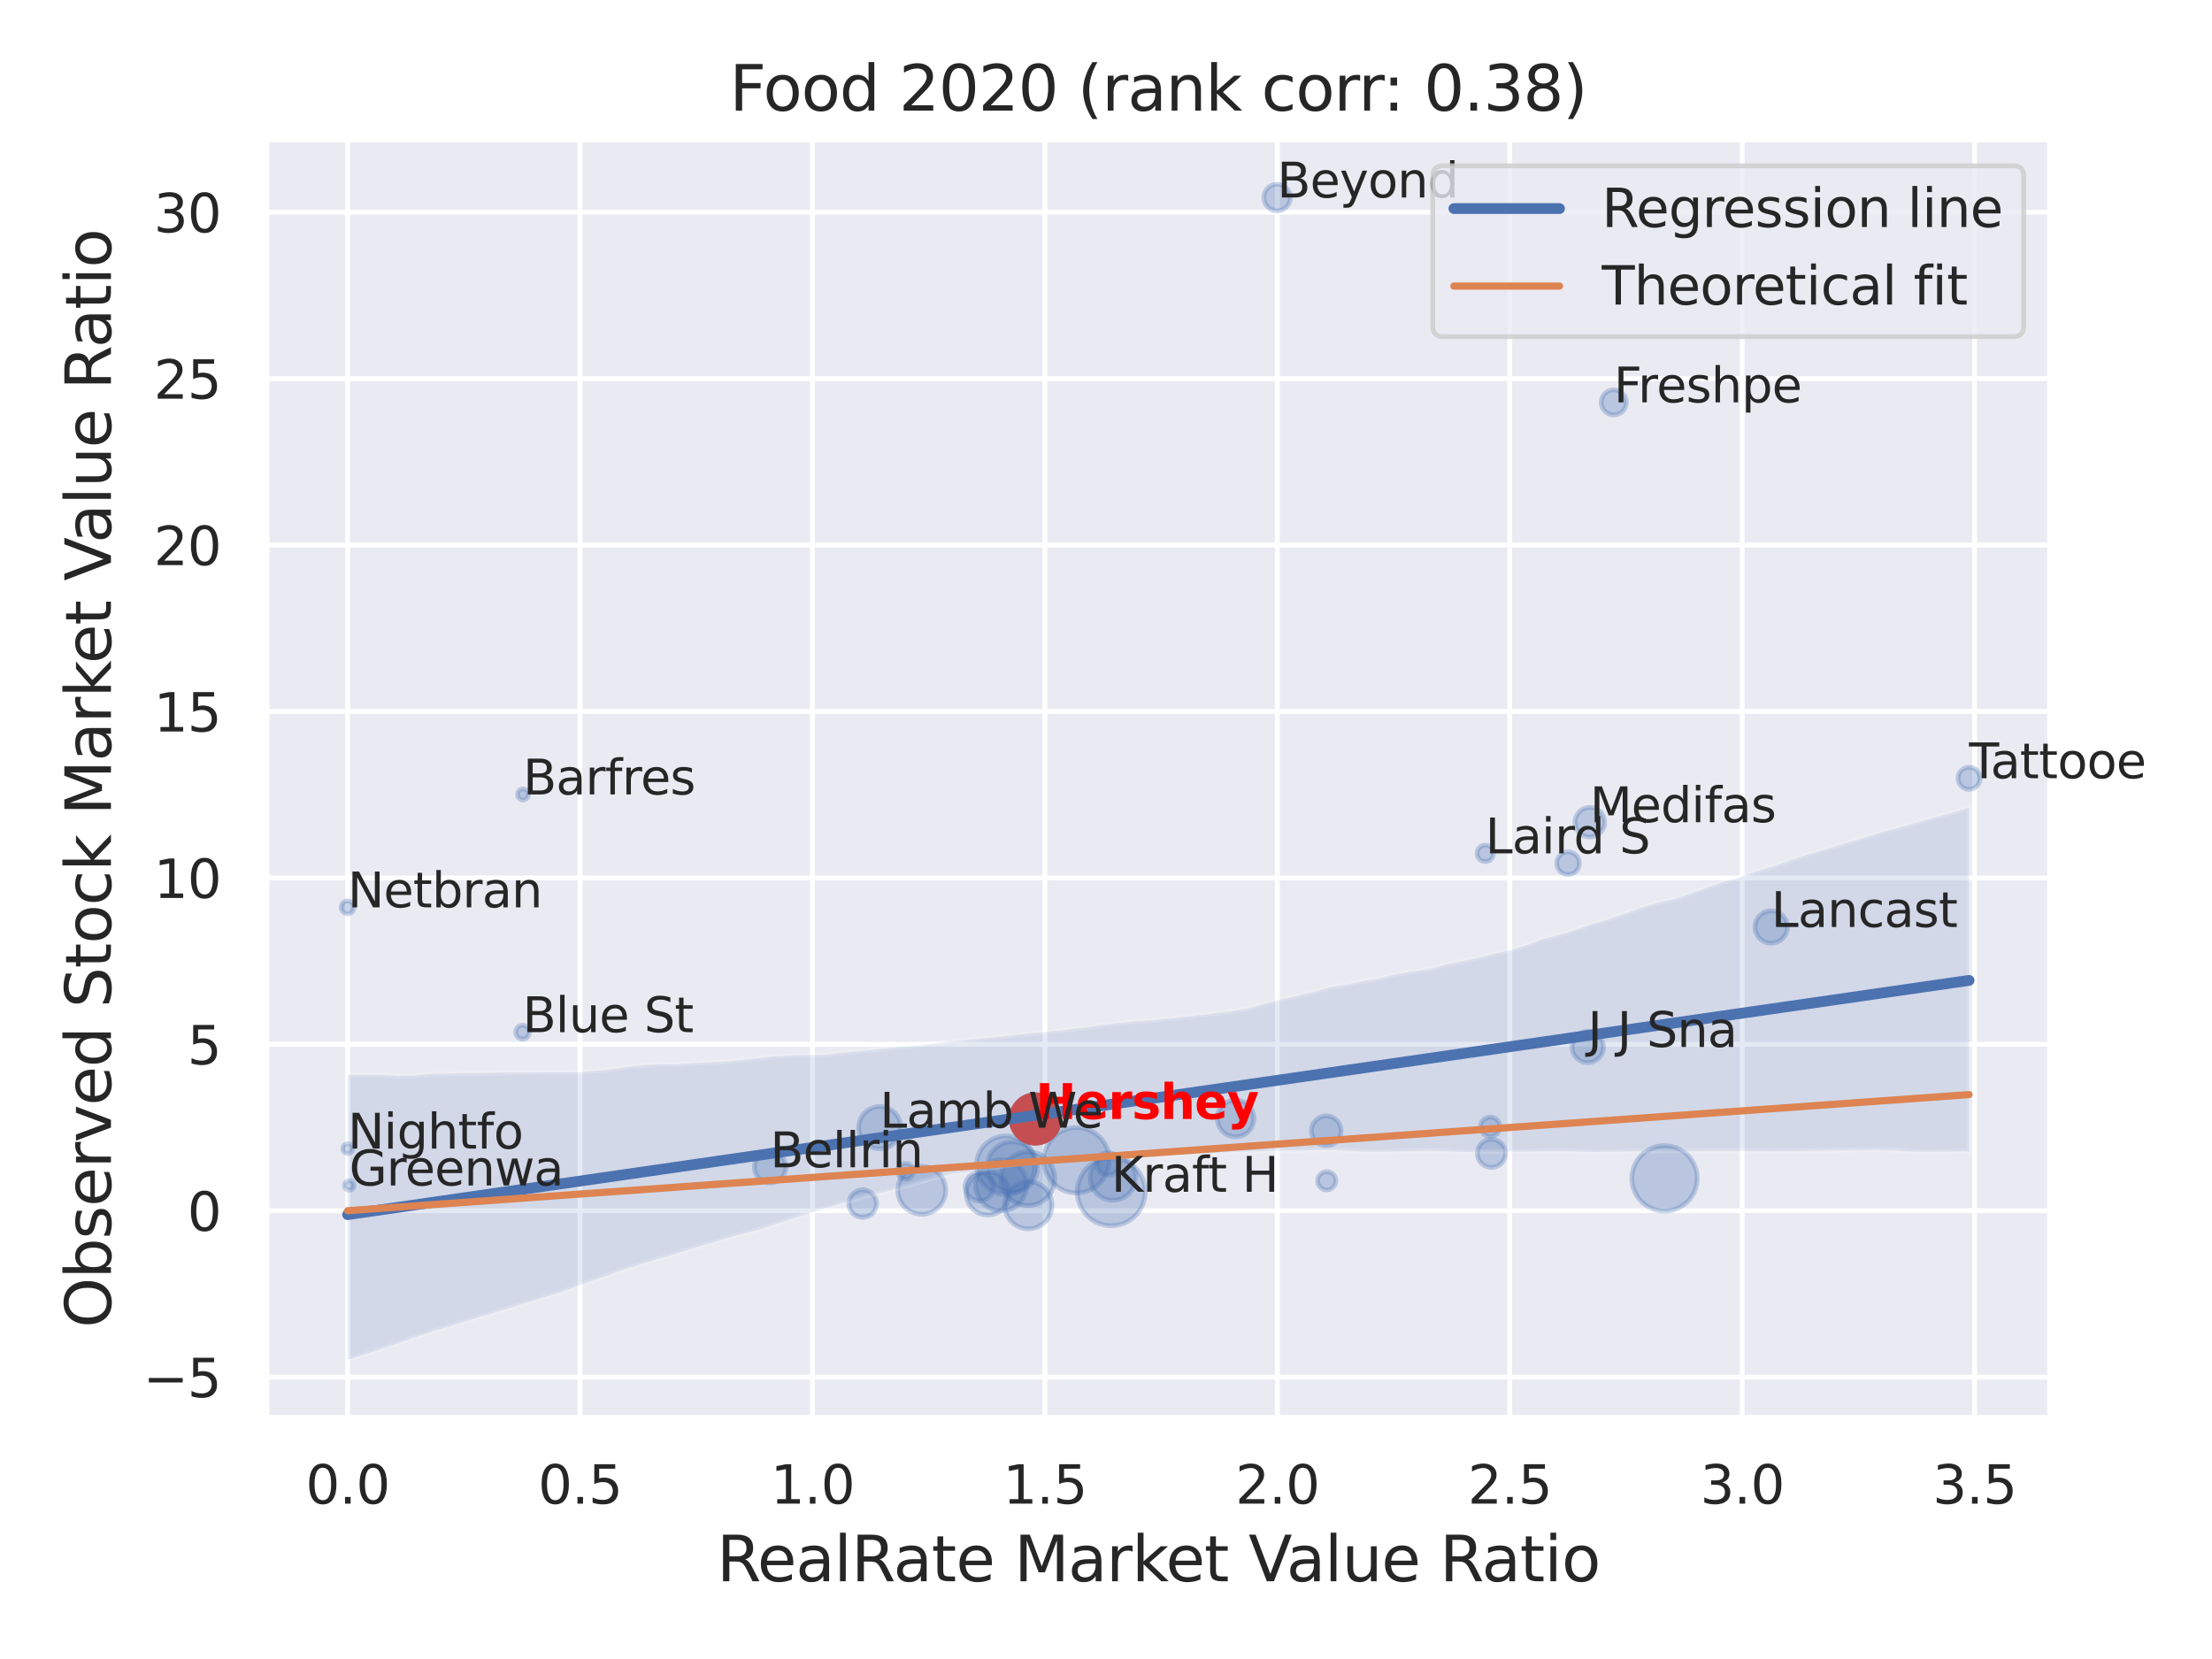 <?xml version="1.0" encoding="utf-8" standalone="no"?>
<!DOCTYPE svg PUBLIC "-//W3C//DTD SVG 1.1//EN"
  "http://www.w3.org/Graphics/SVG/1.1/DTD/svg11.dtd">
<svg xmlns:xlink="http://www.w3.org/1999/xlink" width="460.8pt" height="345.6pt" viewBox="0 0 460.8 345.6" xmlns="http://www.w3.org/2000/svg" version="1.1">
 <defs>
  <style type="text/css">*{stroke-linejoin: round; stroke-linecap: butt}</style>
 </defs>
 <g id="figure_1">
  <g id="patch_1">
   <path d="M 0 345.6 
L 460.8 345.6 
L 460.8 0 
L 0 0 
z
" style="fill: #ffffff"/>
  </g>
  <g id="axes_1">
   <g id="patch_2">
    <path d="M 55.53 295.38 
L 427.083 295.38 
L 427.083 29.04 
L 55.53 29.04 
z
" style="fill: #eaeaf2"/>
   </g>
   <g id="matplotlib.axis_1">
    <g id="xtick_1">
     <g id="line2d_1">
      <path d="M 72.419 295.38 
L 72.419 29.04 
" clip-path="url(#pb61de09a04)" style="fill: none; stroke: #ffffff; stroke-linecap: round"/>
     </g>
     <g id="text_1">
      <!-- 0.0 -->
      <g style="fill: #262626" transform="translate(63.672 313.238) scale(0.11 -0.11)">
       <defs>
        <path id="DejaVuSans-30" d="M 2034 4250 
Q 1547 4250 1301 3770 
Q 1056 3291 1056 2328 
Q 1056 1369 1301 889 
Q 1547 409 2034 409 
Q 2525 409 2770 889 
Q 3016 1369 3016 2328 
Q 3016 3291 2770 3770 
Q 2525 4250 2034 4250 
z
M 2034 4750 
Q 2819 4750 3233 4129 
Q 3647 3509 3647 2328 
Q 3647 1150 3233 529 
Q 2819 -91 2034 -91 
Q 1250 -91 836 529 
Q 422 1150 422 2328 
Q 422 3509 836 4129 
Q 1250 4750 2034 4750 
z
" transform="scale(0.016)"/>
        <path id="DejaVuSans-2e" d="M 684 794 
L 1344 794 
L 1344 0 
L 684 0 
L 684 794 
z
" transform="scale(0.016)"/>
       </defs>
       <use xlink:href="#DejaVuSans-30"/>
       <use xlink:href="#DejaVuSans-2e" x="63.623"/>
       <use xlink:href="#DejaVuSans-30" x="95.41"/>
      </g>
     </g>
    </g>
    <g id="xtick_2">
     <g id="line2d_2">
      <path d="M 120.838 295.38 
L 120.838 29.04 
" clip-path="url(#pb61de09a04)" style="fill: none; stroke: #ffffff; stroke-linecap: round"/>
     </g>
     <g id="text_2">
      <!-- 0.5 -->
      <g style="fill: #262626" transform="translate(112.091 313.238) scale(0.11 -0.11)">
       <defs>
        <path id="DejaVuSans-35" d="M 691 4666 
L 3169 4666 
L 3169 4134 
L 1269 4134 
L 1269 2991 
Q 1406 3038 1543 3061 
Q 1681 3084 1819 3084 
Q 2600 3084 3056 2656 
Q 3513 2228 3513 1497 
Q 3513 744 3044 326 
Q 2575 -91 1722 -91 
Q 1428 -91 1123 -41 
Q 819 9 494 109 
L 494 744 
Q 775 591 1075 516 
Q 1375 441 1709 441 
Q 2250 441 2565 725 
Q 2881 1009 2881 1497 
Q 2881 1984 2565 2268 
Q 2250 2553 1709 2553 
Q 1456 2553 1204 2497 
Q 953 2441 691 2322 
L 691 4666 
z
" transform="scale(0.016)"/>
       </defs>
       <use xlink:href="#DejaVuSans-30"/>
       <use xlink:href="#DejaVuSans-2e" x="63.623"/>
       <use xlink:href="#DejaVuSans-35" x="95.41"/>
      </g>
     </g>
    </g>
    <g id="xtick_3">
     <g id="line2d_3">
      <path d="M 169.256 295.38 
L 169.256 29.04 
" clip-path="url(#pb61de09a04)" style="fill: none; stroke: #ffffff; stroke-linecap: round"/>
     </g>
     <g id="text_3">
      <!-- 1.0 -->
      <g style="fill: #262626" transform="translate(160.51 313.238) scale(0.11 -0.11)">
       <defs>
        <path id="DejaVuSans-31" d="M 794 531 
L 1825 531 
L 1825 4091 
L 703 3866 
L 703 4441 
L 1819 4666 
L 2450 4666 
L 2450 531 
L 3481 531 
L 3481 0 
L 794 0 
L 794 531 
z
" transform="scale(0.016)"/>
       </defs>
       <use xlink:href="#DejaVuSans-31"/>
       <use xlink:href="#DejaVuSans-2e" x="63.623"/>
       <use xlink:href="#DejaVuSans-30" x="95.41"/>
      </g>
     </g>
    </g>
    <g id="xtick_4">
     <g id="line2d_4">
      <path d="M 217.675 295.38 
L 217.675 29.04 
" clip-path="url(#pb61de09a04)" style="fill: none; stroke: #ffffff; stroke-linecap: round"/>
     </g>
     <g id="text_4">
      <!-- 1.5 -->
      <g style="fill: #262626" transform="translate(208.928 313.238) scale(0.11 -0.11)">
       <use xlink:href="#DejaVuSans-31"/>
       <use xlink:href="#DejaVuSans-2e" x="63.623"/>
       <use xlink:href="#DejaVuSans-35" x="95.41"/>
      </g>
     </g>
    </g>
    <g id="xtick_5">
     <g id="line2d_5">
      <path d="M 266.094 295.38 
L 266.094 29.04 
" clip-path="url(#pb61de09a04)" style="fill: none; stroke: #ffffff; stroke-linecap: round"/>
     </g>
     <g id="text_5">
      <!-- 2.0 -->
      <g style="fill: #262626" transform="translate(257.347 313.238) scale(0.11 -0.11)">
       <defs>
        <path id="DejaVuSans-32" d="M 1228 531 
L 3431 531 
L 3431 0 
L 469 0 
L 469 531 
Q 828 903 1448 1529 
Q 2069 2156 2228 2338 
Q 2531 2678 2651 2914 
Q 2772 3150 2772 3378 
Q 2772 3750 2511 3984 
Q 2250 4219 1831 4219 
Q 1534 4219 1204 4116 
Q 875 4013 500 3803 
L 500 4441 
Q 881 4594 1212 4672 
Q 1544 4750 1819 4750 
Q 2544 4750 2975 4387 
Q 3406 4025 3406 3419 
Q 3406 3131 3298 2873 
Q 3191 2616 2906 2266 
Q 2828 2175 2409 1742 
Q 1991 1309 1228 531 
z
" transform="scale(0.016)"/>
       </defs>
       <use xlink:href="#DejaVuSans-32"/>
       <use xlink:href="#DejaVuSans-2e" x="63.623"/>
       <use xlink:href="#DejaVuSans-30" x="95.41"/>
      </g>
     </g>
    </g>
    <g id="xtick_6">
     <g id="line2d_6">
      <path d="M 314.512 295.38 
L 314.512 29.04 
" clip-path="url(#pb61de09a04)" style="fill: none; stroke: #ffffff; stroke-linecap: round"/>
     </g>
     <g id="text_6">
      <!-- 2.5 -->
      <g style="fill: #262626" transform="translate(305.766 313.238) scale(0.11 -0.11)">
       <use xlink:href="#DejaVuSans-32"/>
       <use xlink:href="#DejaVuSans-2e" x="63.623"/>
       <use xlink:href="#DejaVuSans-35" x="95.41"/>
      </g>
     </g>
    </g>
    <g id="xtick_7">
     <g id="line2d_7">
      <path d="M 362.931 295.38 
L 362.931 29.04 
" clip-path="url(#pb61de09a04)" style="fill: none; stroke: #ffffff; stroke-linecap: round"/>
     </g>
     <g id="text_7">
      <!-- 3.0 -->
      <g style="fill: #262626" transform="translate(354.184 313.238) scale(0.11 -0.11)">
       <defs>
        <path id="DejaVuSans-33" d="M 2597 2516 
Q 3050 2419 3304 2112 
Q 3559 1806 3559 1356 
Q 3559 666 3084 287 
Q 2609 -91 1734 -91 
Q 1441 -91 1130 -33 
Q 819 25 488 141 
L 488 750 
Q 750 597 1062 519 
Q 1375 441 1716 441 
Q 2309 441 2620 675 
Q 2931 909 2931 1356 
Q 2931 1769 2642 2001 
Q 2353 2234 1838 2234 
L 1294 2234 
L 1294 2753 
L 1863 2753 
Q 2328 2753 2575 2939 
Q 2822 3125 2822 3475 
Q 2822 3834 2567 4026 
Q 2313 4219 1838 4219 
Q 1578 4219 1281 4162 
Q 984 4106 628 3988 
L 628 4550 
Q 988 4650 1302 4700 
Q 1616 4750 1894 4750 
Q 2613 4750 3031 4423 
Q 3450 4097 3450 3541 
Q 3450 3153 3228 2886 
Q 3006 2619 2597 2516 
z
" transform="scale(0.016)"/>
       </defs>
       <use xlink:href="#DejaVuSans-33"/>
       <use xlink:href="#DejaVuSans-2e" x="63.623"/>
       <use xlink:href="#DejaVuSans-30" x="95.41"/>
      </g>
     </g>
    </g>
    <g id="xtick_8">
     <g id="line2d_8">
      <path d="M 411.35 295.38 
L 411.35 29.04 
" clip-path="url(#pb61de09a04)" style="fill: none; stroke: #ffffff; stroke-linecap: round"/>
     </g>
     <g id="text_8">
      <!-- 3.5 -->
      <g style="fill: #262626" transform="translate(402.603 313.238) scale(0.11 -0.11)">
       <use xlink:href="#DejaVuSans-33"/>
       <use xlink:href="#DejaVuSans-2e" x="63.623"/>
       <use xlink:href="#DejaVuSans-35" x="95.41"/>
      </g>
     </g>
    </g>
    <g id="text_9">
     <!-- RealRate Market Value Ratio -->
     <g style="fill: #262626" transform="translate(149.32 329.404) scale(0.13 -0.13)">
      <defs>
       <path id="DejaVuSans-52" d="M 2841 2188 
Q 3044 2119 3236 1894 
Q 3428 1669 3622 1275 
L 4263 0 
L 3584 0 
L 2988 1197 
Q 2756 1666 2539 1819 
Q 2322 1972 1947 1972 
L 1259 1972 
L 1259 0 
L 628 0 
L 628 4666 
L 2053 4666 
Q 2853 4666 3247 4331 
Q 3641 3997 3641 3322 
Q 3641 2881 3436 2590 
Q 3231 2300 2841 2188 
z
M 1259 4147 
L 1259 2491 
L 2053 2491 
Q 2509 2491 2742 2702 
Q 2975 2913 2975 3322 
Q 2975 3731 2742 3939 
Q 2509 4147 2053 4147 
L 1259 4147 
z
" transform="scale(0.016)"/>
       <path id="DejaVuSans-65" d="M 3597 1894 
L 3597 1613 
L 953 1613 
Q 991 1019 1311 708 
Q 1631 397 2203 397 
Q 2534 397 2845 478 
Q 3156 559 3463 722 
L 3463 178 
Q 3153 47 2828 -22 
Q 2503 -91 2169 -91 
Q 1331 -91 842 396 
Q 353 884 353 1716 
Q 353 2575 817 3079 
Q 1281 3584 2069 3584 
Q 2775 3584 3186 3129 
Q 3597 2675 3597 1894 
z
M 3022 2063 
Q 3016 2534 2758 2815 
Q 2500 3097 2075 3097 
Q 1594 3097 1305 2825 
Q 1016 2553 972 2059 
L 3022 2063 
z
" transform="scale(0.016)"/>
       <path id="DejaVuSans-61" d="M 2194 1759 
Q 1497 1759 1228 1600 
Q 959 1441 959 1056 
Q 959 750 1161 570 
Q 1363 391 1709 391 
Q 2188 391 2477 730 
Q 2766 1069 2766 1631 
L 2766 1759 
L 2194 1759 
z
M 3341 1997 
L 3341 0 
L 2766 0 
L 2766 531 
Q 2569 213 2275 61 
Q 1981 -91 1556 -91 
Q 1019 -91 701 211 
Q 384 513 384 1019 
Q 384 1609 779 1909 
Q 1175 2209 1959 2209 
L 2766 2209 
L 2766 2266 
Q 2766 2663 2505 2880 
Q 2244 3097 1772 3097 
Q 1472 3097 1187 3025 
Q 903 2953 641 2809 
L 641 3341 
Q 956 3463 1253 3523 
Q 1550 3584 1831 3584 
Q 2591 3584 2966 3190 
Q 3341 2797 3341 1997 
z
" transform="scale(0.016)"/>
       <path id="DejaVuSans-6c" d="M 603 4863 
L 1178 4863 
L 1178 0 
L 603 0 
L 603 4863 
z
" transform="scale(0.016)"/>
       <path id="DejaVuSans-74" d="M 1172 4494 
L 1172 3500 
L 2356 3500 
L 2356 3053 
L 1172 3053 
L 1172 1153 
Q 1172 725 1289 603 
Q 1406 481 1766 481 
L 2356 481 
L 2356 0 
L 1766 0 
Q 1100 0 847 248 
Q 594 497 594 1153 
L 594 3053 
L 172 3053 
L 172 3500 
L 594 3500 
L 594 4494 
L 1172 4494 
z
" transform="scale(0.016)"/>
       <path id="DejaVuSans-20" transform="scale(0.016)"/>
       <path id="DejaVuSans-4d" d="M 628 4666 
L 1569 4666 
L 2759 1491 
L 3956 4666 
L 4897 4666 
L 4897 0 
L 4281 0 
L 4281 4097 
L 3078 897 
L 2444 897 
L 1241 4097 
L 1241 0 
L 628 0 
L 628 4666 
z
" transform="scale(0.016)"/>
       <path id="DejaVuSans-72" d="M 2631 2963 
Q 2534 3019 2420 3045 
Q 2306 3072 2169 3072 
Q 1681 3072 1420 2755 
Q 1159 2438 1159 1844 
L 1159 0 
L 581 0 
L 581 3500 
L 1159 3500 
L 1159 2956 
Q 1341 3275 1631 3429 
Q 1922 3584 2338 3584 
Q 2397 3584 2469 3576 
Q 2541 3569 2628 3553 
L 2631 2963 
z
" transform="scale(0.016)"/>
       <path id="DejaVuSans-6b" d="M 581 4863 
L 1159 4863 
L 1159 1991 
L 2875 3500 
L 3609 3500 
L 1753 1863 
L 3688 0 
L 2938 0 
L 1159 1709 
L 1159 0 
L 581 0 
L 581 4863 
z
" transform="scale(0.016)"/>
       <path id="DejaVuSans-56" d="M 1831 0 
L 50 4666 
L 709 4666 
L 2188 738 
L 3669 4666 
L 4325 4666 
L 2547 0 
L 1831 0 
z
" transform="scale(0.016)"/>
       <path id="DejaVuSans-75" d="M 544 1381 
L 544 3500 
L 1119 3500 
L 1119 1403 
Q 1119 906 1312 657 
Q 1506 409 1894 409 
Q 2359 409 2629 706 
Q 2900 1003 2900 1516 
L 2900 3500 
L 3475 3500 
L 3475 0 
L 2900 0 
L 2900 538 
Q 2691 219 2414 64 
Q 2138 -91 1772 -91 
Q 1169 -91 856 284 
Q 544 659 544 1381 
z
M 1991 3584 
L 1991 3584 
z
" transform="scale(0.016)"/>
       <path id="DejaVuSans-69" d="M 603 3500 
L 1178 3500 
L 1178 0 
L 603 0 
L 603 3500 
z
M 603 4863 
L 1178 4863 
L 1178 4134 
L 603 4134 
L 603 4863 
z
" transform="scale(0.016)"/>
       <path id="DejaVuSans-6f" d="M 1959 3097 
Q 1497 3097 1228 2736 
Q 959 2375 959 1747 
Q 959 1119 1226 758 
Q 1494 397 1959 397 
Q 2419 397 2687 759 
Q 2956 1122 2956 1747 
Q 2956 2369 2687 2733 
Q 2419 3097 1959 3097 
z
M 1959 3584 
Q 2709 3584 3137 3096 
Q 3566 2609 3566 1747 
Q 3566 888 3137 398 
Q 2709 -91 1959 -91 
Q 1206 -91 779 398 
Q 353 888 353 1747 
Q 353 2609 779 3096 
Q 1206 3584 1959 3584 
z
" transform="scale(0.016)"/>
      </defs>
      <use xlink:href="#DejaVuSans-52"/>
      <use xlink:href="#DejaVuSans-65" x="64.982"/>
      <use xlink:href="#DejaVuSans-61" x="126.506"/>
      <use xlink:href="#DejaVuSans-6c" x="187.785"/>
      <use xlink:href="#DejaVuSans-52" x="215.568"/>
      <use xlink:href="#DejaVuSans-61" x="282.801"/>
      <use xlink:href="#DejaVuSans-74" x="344.08"/>
      <use xlink:href="#DejaVuSans-65" x="383.289"/>
      <use xlink:href="#DejaVuSans-20" x="444.812"/>
      <use xlink:href="#DejaVuSans-4d" x="476.6"/>
      <use xlink:href="#DejaVuSans-61" x="562.879"/>
      <use xlink:href="#DejaVuSans-72" x="624.158"/>
      <use xlink:href="#DejaVuSans-6b" x="665.271"/>
      <use xlink:href="#DejaVuSans-65" x="719.557"/>
      <use xlink:href="#DejaVuSans-74" x="781.08"/>
      <use xlink:href="#DejaVuSans-20" x="820.289"/>
      <use xlink:href="#DejaVuSans-56" x="852.076"/>
      <use xlink:href="#DejaVuSans-61" x="912.734"/>
      <use xlink:href="#DejaVuSans-6c" x="974.014"/>
      <use xlink:href="#DejaVuSans-75" x="1001.797"/>
      <use xlink:href="#DejaVuSans-65" x="1065.176"/>
      <use xlink:href="#DejaVuSans-20" x="1126.699"/>
      <use xlink:href="#DejaVuSans-52" x="1158.486"/>
      <use xlink:href="#DejaVuSans-61" x="1225.719"/>
      <use xlink:href="#DejaVuSans-74" x="1286.998"/>
      <use xlink:href="#DejaVuSans-69" x="1326.207"/>
      <use xlink:href="#DejaVuSans-6f" x="1353.99"/>
     </g>
    </g>
   </g>
   <g id="matplotlib.axis_2">
    <g id="ytick_1">
     <g id="line2d_9">
      <path d="M 55.53 286.878 
L 427.083 286.878 
" clip-path="url(#pb61de09a04)" style="fill: none; stroke: #ffffff; stroke-linecap: round"/>
     </g>
     <g id="text_10">
      <!-- −5 -->
      <g style="fill: #262626" transform="translate(29.814 291.058) scale(0.11 -0.11)">
       <defs>
        <path id="DejaVuSans-2212" d="M 678 2272 
L 4684 2272 
L 4684 1741 
L 678 1741 
L 678 2272 
z
" transform="scale(0.016)"/>
       </defs>
       <use xlink:href="#DejaVuSans-2212"/>
       <use xlink:href="#DejaVuSans-35" x="83.789"/>
      </g>
     </g>
    </g>
    <g id="ytick_2">
     <g id="line2d_10">
      <path d="M 55.53 252.211 
L 427.083 252.211 
" clip-path="url(#pb61de09a04)" style="fill: none; stroke: #ffffff; stroke-linecap: round"/>
     </g>
     <g id="text_11">
      <!-- 0 -->
      <g style="fill: #262626" transform="translate(39.031 256.39) scale(0.11 -0.11)">
       <use xlink:href="#DejaVuSans-30"/>
      </g>
     </g>
    </g>
    <g id="ytick_3">
     <g id="line2d_11">
      <path d="M 55.53 217.544 
L 427.083 217.544 
" clip-path="url(#pb61de09a04)" style="fill: none; stroke: #ffffff; stroke-linecap: round"/>
     </g>
     <g id="text_12">
      <!-- 5 -->
      <g style="fill: #262626" transform="translate(39.031 221.723) scale(0.11 -0.11)">
       <use xlink:href="#DejaVuSans-35"/>
      </g>
     </g>
    </g>
    <g id="ytick_4">
     <g id="line2d_12">
      <path d="M 55.53 182.877 
L 427.083 182.877 
" clip-path="url(#pb61de09a04)" style="fill: none; stroke: #ffffff; stroke-linecap: round"/>
     </g>
     <g id="text_13">
      <!-- 10 -->
      <g style="fill: #262626" transform="translate(32.032 187.056) scale(0.11 -0.11)">
       <use xlink:href="#DejaVuSans-31"/>
       <use xlink:href="#DejaVuSans-30" x="63.623"/>
      </g>
     </g>
    </g>
    <g id="ytick_5">
     <g id="line2d_13">
      <path d="M 55.53 148.21 
L 427.083 148.21 
" clip-path="url(#pb61de09a04)" style="fill: none; stroke: #ffffff; stroke-linecap: round"/>
     </g>
     <g id="text_14">
      <!-- 15 -->
      <g style="fill: #262626" transform="translate(32.032 152.389) scale(0.11 -0.11)">
       <use xlink:href="#DejaVuSans-31"/>
       <use xlink:href="#DejaVuSans-35" x="63.623"/>
      </g>
     </g>
    </g>
    <g id="ytick_6">
     <g id="line2d_14">
      <path d="M 55.53 113.542 
L 427.083 113.542 
" clip-path="url(#pb61de09a04)" style="fill: none; stroke: #ffffff; stroke-linecap: round"/>
     </g>
     <g id="text_15">
      <!-- 20 -->
      <g style="fill: #262626" transform="translate(32.032 117.722) scale(0.11 -0.11)">
       <use xlink:href="#DejaVuSans-32"/>
       <use xlink:href="#DejaVuSans-30" x="63.623"/>
      </g>
     </g>
    </g>
    <g id="ytick_7">
     <g id="line2d_15">
      <path d="M 55.53 78.875 
L 427.083 78.875 
" clip-path="url(#pb61de09a04)" style="fill: none; stroke: #ffffff; stroke-linecap: round"/>
     </g>
     <g id="text_16">
      <!-- 25 -->
      <g style="fill: #262626" transform="translate(32.032 83.054) scale(0.11 -0.11)">
       <use xlink:href="#DejaVuSans-32"/>
       <use xlink:href="#DejaVuSans-35" x="63.623"/>
      </g>
     </g>
    </g>
    <g id="ytick_8">
     <g id="line2d_16">
      <path d="M 55.53 44.208 
L 427.083 44.208 
" clip-path="url(#pb61de09a04)" style="fill: none; stroke: #ffffff; stroke-linecap: round"/>
     </g>
     <g id="text_17">
      <!-- 30 -->
      <g style="fill: #262626" transform="translate(32.032 48.387) scale(0.11 -0.11)">
       <use xlink:href="#DejaVuSans-33"/>
       <use xlink:href="#DejaVuSans-30" x="63.623"/>
      </g>
     </g>
    </g>
    <g id="text_18">
     <!-- Observed Stock Market Value Ratio -->
     <g style="fill: #262626" transform="translate(23.11 276.612) rotate(-90) scale(0.13 -0.13)">
      <defs>
       <path id="DejaVuSans-4f" d="M 2522 4238 
Q 1834 4238 1429 3725 
Q 1025 3213 1025 2328 
Q 1025 1447 1429 934 
Q 1834 422 2522 422 
Q 3209 422 3611 934 
Q 4013 1447 4013 2328 
Q 4013 3213 3611 3725 
Q 3209 4238 2522 4238 
z
M 2522 4750 
Q 3503 4750 4090 4092 
Q 4678 3434 4678 2328 
Q 4678 1225 4090 567 
Q 3503 -91 2522 -91 
Q 1538 -91 948 565 
Q 359 1222 359 2328 
Q 359 3434 948 4092 
Q 1538 4750 2522 4750 
z
" transform="scale(0.016)"/>
       <path id="DejaVuSans-62" d="M 3116 1747 
Q 3116 2381 2855 2742 
Q 2594 3103 2138 3103 
Q 1681 3103 1420 2742 
Q 1159 2381 1159 1747 
Q 1159 1113 1420 752 
Q 1681 391 2138 391 
Q 2594 391 2855 752 
Q 3116 1113 3116 1747 
z
M 1159 2969 
Q 1341 3281 1617 3432 
Q 1894 3584 2278 3584 
Q 2916 3584 3314 3078 
Q 3713 2572 3713 1747 
Q 3713 922 3314 415 
Q 2916 -91 2278 -91 
Q 1894 -91 1617 61 
Q 1341 213 1159 525 
L 1159 0 
L 581 0 
L 581 4863 
L 1159 4863 
L 1159 2969 
z
" transform="scale(0.016)"/>
       <path id="DejaVuSans-73" d="M 2834 3397 
L 2834 2853 
Q 2591 2978 2328 3040 
Q 2066 3103 1784 3103 
Q 1356 3103 1142 2972 
Q 928 2841 928 2578 
Q 928 2378 1081 2264 
Q 1234 2150 1697 2047 
L 1894 2003 
Q 2506 1872 2764 1633 
Q 3022 1394 3022 966 
Q 3022 478 2636 193 
Q 2250 -91 1575 -91 
Q 1294 -91 989 -36 
Q 684 19 347 128 
L 347 722 
Q 666 556 975 473 
Q 1284 391 1588 391 
Q 1994 391 2212 530 
Q 2431 669 2431 922 
Q 2431 1156 2273 1281 
Q 2116 1406 1581 1522 
L 1381 1569 
Q 847 1681 609 1914 
Q 372 2147 372 2553 
Q 372 3047 722 3315 
Q 1072 3584 1716 3584 
Q 2034 3584 2315 3537 
Q 2597 3491 2834 3397 
z
" transform="scale(0.016)"/>
       <path id="DejaVuSans-76" d="M 191 3500 
L 800 3500 
L 1894 563 
L 2988 3500 
L 3597 3500 
L 2284 0 
L 1503 0 
L 191 3500 
z
" transform="scale(0.016)"/>
       <path id="DejaVuSans-64" d="M 2906 2969 
L 2906 4863 
L 3481 4863 
L 3481 0 
L 2906 0 
L 2906 525 
Q 2725 213 2448 61 
Q 2172 -91 1784 -91 
Q 1150 -91 751 415 
Q 353 922 353 1747 
Q 353 2572 751 3078 
Q 1150 3584 1784 3584 
Q 2172 3584 2448 3432 
Q 2725 3281 2906 2969 
z
M 947 1747 
Q 947 1113 1208 752 
Q 1469 391 1925 391 
Q 2381 391 2643 752 
Q 2906 1113 2906 1747 
Q 2906 2381 2643 2742 
Q 2381 3103 1925 3103 
Q 1469 3103 1208 2742 
Q 947 2381 947 1747 
z
" transform="scale(0.016)"/>
       <path id="DejaVuSans-53" d="M 3425 4513 
L 3425 3897 
Q 3066 4069 2747 4153 
Q 2428 4238 2131 4238 
Q 1616 4238 1336 4038 
Q 1056 3838 1056 3469 
Q 1056 3159 1242 3001 
Q 1428 2844 1947 2747 
L 2328 2669 
Q 3034 2534 3370 2195 
Q 3706 1856 3706 1288 
Q 3706 609 3251 259 
Q 2797 -91 1919 -91 
Q 1588 -91 1214 -16 
Q 841 59 441 206 
L 441 856 
Q 825 641 1194 531 
Q 1563 422 1919 422 
Q 2459 422 2753 634 
Q 3047 847 3047 1241 
Q 3047 1584 2836 1778 
Q 2625 1972 2144 2069 
L 1759 2144 
Q 1053 2284 737 2584 
Q 422 2884 422 3419 
Q 422 4038 858 4394 
Q 1294 4750 2059 4750 
Q 2388 4750 2728 4690 
Q 3069 4631 3425 4513 
z
" transform="scale(0.016)"/>
       <path id="DejaVuSans-63" d="M 3122 3366 
L 3122 2828 
Q 2878 2963 2633 3030 
Q 2388 3097 2138 3097 
Q 1578 3097 1268 2742 
Q 959 2388 959 1747 
Q 959 1106 1268 751 
Q 1578 397 2138 397 
Q 2388 397 2633 464 
Q 2878 531 3122 666 
L 3122 134 
Q 2881 22 2623 -34 
Q 2366 -91 2075 -91 
Q 1284 -91 818 406 
Q 353 903 353 1747 
Q 353 2603 823 3093 
Q 1294 3584 2113 3584 
Q 2378 3584 2631 3529 
Q 2884 3475 3122 3366 
z
" transform="scale(0.016)"/>
      </defs>
      <use xlink:href="#DejaVuSans-4f"/>
      <use xlink:href="#DejaVuSans-62" x="78.711"/>
      <use xlink:href="#DejaVuSans-73" x="142.188"/>
      <use xlink:href="#DejaVuSans-65" x="194.287"/>
      <use xlink:href="#DejaVuSans-72" x="255.811"/>
      <use xlink:href="#DejaVuSans-76" x="296.924"/>
      <use xlink:href="#DejaVuSans-65" x="356.104"/>
      <use xlink:href="#DejaVuSans-64" x="417.627"/>
      <use xlink:href="#DejaVuSans-20" x="481.104"/>
      <use xlink:href="#DejaVuSans-53" x="512.891"/>
      <use xlink:href="#DejaVuSans-74" x="576.367"/>
      <use xlink:href="#DejaVuSans-6f" x="615.576"/>
      <use xlink:href="#DejaVuSans-63" x="676.758"/>
      <use xlink:href="#DejaVuSans-6b" x="731.738"/>
      <use xlink:href="#DejaVuSans-20" x="789.648"/>
      <use xlink:href="#DejaVuSans-4d" x="821.436"/>
      <use xlink:href="#DejaVuSans-61" x="907.715"/>
      <use xlink:href="#DejaVuSans-72" x="968.994"/>
      <use xlink:href="#DejaVuSans-6b" x="1010.107"/>
      <use xlink:href="#DejaVuSans-65" x="1064.393"/>
      <use xlink:href="#DejaVuSans-74" x="1125.916"/>
      <use xlink:href="#DejaVuSans-20" x="1165.125"/>
      <use xlink:href="#DejaVuSans-56" x="1196.912"/>
      <use xlink:href="#DejaVuSans-61" x="1257.57"/>
      <use xlink:href="#DejaVuSans-6c" x="1318.85"/>
      <use xlink:href="#DejaVuSans-75" x="1346.633"/>
      <use xlink:href="#DejaVuSans-65" x="1410.012"/>
      <use xlink:href="#DejaVuSans-20" x="1471.535"/>
      <use xlink:href="#DejaVuSans-52" x="1503.322"/>
      <use xlink:href="#DejaVuSans-61" x="1570.555"/>
      <use xlink:href="#DejaVuSans-74" x="1631.834"/>
      <use xlink:href="#DejaVuSans-69" x="1671.043"/>
      <use xlink:href="#DejaVuSans-6f" x="1698.826"/>
     </g>
    </g>
   </g>
   <g id="PathCollection_1">
    <path d="M 230.815 244.797 
C 231.439 244.797 232.038 244.549 232.479 244.108 
C 232.92 243.667 233.168 243.068 233.168 242.445 
C 233.168 241.821 232.92 241.222 232.479 240.781 
C 232.038 240.34 231.439 240.092 230.815 240.092 
C 230.192 240.092 229.593 240.34 229.152 240.781 
C 228.711 241.222 228.463 241.821 228.463 242.445 
C 228.463 243.068 228.711 243.667 229.152 244.108 
C 229.593 244.549 230.192 244.797 230.815 244.797 
z
" clip-path="url(#pb61de09a04)" style="fill: #4c72b0; fill-opacity: 0.3; stroke: #4c72b0; stroke-opacity: 0.3"/>
    <path d="M 210.887 248.37 
C 212.285 248.37 213.627 247.815 214.615 246.826 
C 215.604 245.837 216.16 244.496 216.16 243.098 
C 216.16 241.699 215.604 240.358 214.615 239.369 
C 213.627 238.38 212.285 237.825 210.887 237.825 
C 209.489 237.825 208.147 238.38 207.158 239.369 
C 206.17 240.358 205.614 241.699 205.614 243.098 
C 205.614 244.496 206.17 245.837 207.158 246.826 
C 208.147 247.815 209.489 248.37 210.887 248.37 
z
" clip-path="url(#pb61de09a04)" style="fill: #4c72b0; fill-opacity: 0.3; stroke: #4c72b0; stroke-opacity: 0.3"/>
    <path d="M 214.132 251.14 
C 215.618 251.14 217.043 250.549 218.094 249.499 
C 219.145 248.448 219.735 247.022 219.735 245.536 
C 219.735 244.05 219.145 242.625 218.094 241.574 
C 217.043 240.523 215.618 239.933 214.132 239.933 
C 212.646 239.933 211.22 240.523 210.169 241.574 
C 209.119 242.625 208.528 244.05 208.528 245.536 
C 208.528 247.022 209.119 248.448 210.169 249.499 
C 211.22 250.549 212.646 251.14 214.132 251.14 
z
" clip-path="url(#pb61de09a04)" style="fill: #4c72b0; fill-opacity: 0.3; stroke: #4c72b0; stroke-opacity: 0.3"/>
    <path d="M 179.713 253.603 
C 180.476 253.603 181.208 253.3 181.748 252.761 
C 182.287 252.221 182.59 251.489 182.59 250.726 
C 182.59 249.963 182.287 249.231 181.748 248.691 
C 181.208 248.152 180.476 247.848 179.713 247.848 
C 178.95 247.848 178.218 248.152 177.678 248.691 
C 177.139 249.231 176.835 249.963 176.835 250.726 
C 176.835 251.489 177.139 252.221 177.678 252.761 
C 178.218 253.3 178.95 253.603 179.713 253.603 
z
" clip-path="url(#pb61de09a04)" style="fill: #4c72b0; fill-opacity: 0.3; stroke: #4c72b0; stroke-opacity: 0.3"/>
    <path d="M 209.511 248.826 
C 211.126 248.826 212.674 248.184 213.816 247.042 
C 214.958 245.901 215.599 244.352 215.599 242.737 
C 215.599 241.122 214.958 239.574 213.816 238.432 
C 212.674 237.29 211.126 236.649 209.511 236.649 
C 207.896 236.649 206.348 237.29 205.206 238.432 
C 204.064 239.574 203.423 241.122 203.423 242.737 
C 203.423 244.352 204.064 245.901 205.206 247.042 
C 206.348 248.184 207.896 248.826 209.511 248.826 
z
" clip-path="url(#pb61de09a04)" style="fill: #4c72b0; fill-opacity: 0.3; stroke: #4c72b0; stroke-opacity: 0.3"/>
    <path d="M 215.693 238.135 
C 217.028 238.135 218.309 237.604 219.253 236.66 
C 220.197 235.716 220.728 234.436 220.728 233.101 
C 220.728 231.765 220.197 230.485 219.253 229.541 
C 218.309 228.597 217.028 228.066 215.693 228.066 
C 214.358 228.066 213.078 228.597 212.134 229.541 
C 211.189 230.485 210.659 231.765 210.659 233.101 
C 210.659 234.436 211.189 235.716 212.134 236.66 
C 213.078 237.604 214.358 238.135 215.693 238.135 
z
" clip-path="url(#pb61de09a04)" style="fill: #4c72b0; fill-opacity: 0.3; stroke: #4c72b0; stroke-opacity: 0.3"/>
    <path d="M 368.971 196.481 
C 369.866 196.481 370.724 196.126 371.357 195.493 
C 371.99 194.86 372.345 194.002 372.345 193.107 
C 372.345 192.212 371.99 191.353 371.357 190.72 
C 370.724 190.087 369.866 189.732 368.971 189.732 
C 368.076 189.732 367.217 190.087 366.584 190.72 
C 365.951 191.353 365.596 192.212 365.596 193.107 
C 365.596 194.002 365.951 194.86 366.584 195.493 
C 367.217 196.126 368.076 196.481 368.971 196.481 
z
" clip-path="url(#pb61de09a04)" style="fill: #4c72b0; fill-opacity: 0.3; stroke: #4c72b0; stroke-opacity: 0.3"/>
    <path d="M 214.224 255.979 
C 215.529 255.979 216.781 255.46 217.704 254.537 
C 218.627 253.614 219.146 252.362 219.146 251.057 
C 219.146 249.752 218.627 248.5 217.704 247.577 
C 216.781 246.654 215.529 246.135 214.224 246.135 
C 212.919 246.135 211.667 246.654 210.744 247.577 
C 209.821 248.5 209.302 249.752 209.302 251.057 
C 209.302 252.362 209.821 253.614 210.744 254.537 
C 211.667 255.46 212.919 255.979 214.224 255.979 
z
" clip-path="url(#pb61de09a04)" style="fill: #4c72b0; fill-opacity: 0.3; stroke: #4c72b0; stroke-opacity: 0.3"/>
    <path d="M 310.685 243.182 
C 311.46 243.182 312.203 242.874 312.751 242.326 
C 313.299 241.778 313.607 241.035 313.607 240.26 
C 313.607 239.485 313.299 238.741 312.751 238.193 
C 312.203 237.646 311.46 237.338 310.685 237.338 
C 309.91 237.338 309.167 237.646 308.619 238.193 
C 308.071 238.741 307.763 239.485 307.763 240.26 
C 307.763 241.035 308.071 241.778 308.619 242.326 
C 309.167 242.874 309.91 243.182 310.685 243.182 
z
" clip-path="url(#pb61de09a04)" style="fill: #4c72b0; fill-opacity: 0.3; stroke: #4c72b0; stroke-opacity: 0.3"/>
    <path d="M 346.758 252.282 
C 348.564 252.282 350.296 251.564 351.574 250.287 
C 352.851 249.01 353.568 247.277 353.568 245.471 
C 353.568 243.665 352.851 241.932 351.574 240.655 
C 350.296 239.378 348.564 238.66 346.758 238.66 
C 344.951 238.66 343.219 239.378 341.942 240.655 
C 340.665 241.932 339.947 243.665 339.947 245.471 
C 339.947 247.277 340.665 249.01 341.942 250.287 
C 343.219 251.564 344.951 252.282 346.758 252.282 
z
" clip-path="url(#pb61de09a04)" style="fill: #4c72b0; fill-opacity: 0.3; stroke: #4c72b0; stroke-opacity: 0.3"/>
    <path d="M 330.761 221.363 
C 331.627 221.363 332.458 221.019 333.07 220.407 
C 333.682 219.795 334.026 218.964 334.026 218.098 
C 334.026 217.232 333.682 216.402 333.07 215.79 
C 332.458 215.177 331.627 214.833 330.761 214.833 
C 329.895 214.833 329.065 215.177 328.453 215.79 
C 327.84 216.402 327.496 217.232 327.496 218.098 
C 327.496 218.964 327.84 219.795 328.453 220.407 
C 329.065 221.019 329.895 221.363 330.761 221.363 
z
" clip-path="url(#pb61de09a04)" style="fill: #4c72b0; fill-opacity: 0.3; stroke: #4c72b0; stroke-opacity: 0.3"/>
    <path d="M 208.571 252.216 
C 209.984 252.216 211.339 251.655 212.338 250.656 
C 213.337 249.656 213.899 248.301 213.899 246.888 
C 213.899 245.475 213.337 244.12 212.338 243.121 
C 211.339 242.122 209.984 241.561 208.571 241.561 
C 207.158 241.561 205.803 242.122 204.804 243.121 
C 203.805 244.12 203.244 245.475 203.244 246.888 
C 203.244 248.301 203.805 249.656 204.804 250.656 
C 205.803 251.655 207.158 252.216 208.571 252.216 
z
" clip-path="url(#pb61de09a04)" style="fill: #4c72b0; fill-opacity: 0.3; stroke: #4c72b0; stroke-opacity: 0.3"/>
    <path d="M 310.445 236.751 
C 310.98 236.751 311.494 236.538 311.873 236.159 
C 312.251 235.781 312.464 235.267 312.464 234.731 
C 312.464 234.196 312.251 233.682 311.873 233.303 
C 311.494 232.925 310.98 232.712 310.445 232.712 
C 309.909 232.712 309.396 232.925 309.017 233.303 
C 308.638 233.682 308.425 234.196 308.425 234.731 
C 308.425 235.267 308.638 235.781 309.017 236.159 
C 309.396 236.538 309.909 236.751 310.445 236.751 
z
" clip-path="url(#pb61de09a04)" style="fill: #4c72b0; fill-opacity: 0.3; stroke: #4c72b0; stroke-opacity: 0.3"/>
    <path d="M 276.282 238.654 
C 277.102 238.654 277.889 238.329 278.469 237.749 
C 279.048 237.169 279.374 236.382 279.374 235.562 
C 279.374 234.742 279.048 233.956 278.469 233.376 
C 277.889 232.796 277.102 232.47 276.282 232.47 
C 275.462 232.47 274.676 232.796 274.096 233.376 
C 273.516 233.956 273.19 234.742 273.19 235.562 
C 273.19 236.382 273.516 237.169 274.096 237.749 
C 274.676 238.329 275.462 238.654 276.282 238.654 
z
" clip-path="url(#pb61de09a04)" style="fill: #4c72b0; fill-opacity: 0.3; stroke: #4c72b0; stroke-opacity: 0.3"/>
    <path d="M 331.19 174.36 
C 332.008 174.36 332.792 174.035 333.37 173.457 
C 333.948 172.879 334.273 172.095 334.273 171.277 
C 334.273 170.459 333.948 169.675 333.37 169.097 
C 332.792 168.519 332.008 168.194 331.19 168.194 
C 330.372 168.194 329.588 168.519 329.01 169.097 
C 328.432 169.675 328.107 170.459 328.107 171.277 
C 328.107 172.095 328.432 172.879 329.01 173.457 
C 329.588 174.035 330.372 174.36 331.19 174.36 
z
" clip-path="url(#pb61de09a04)" style="fill: #4c72b0; fill-opacity: 0.3; stroke: #4c72b0; stroke-opacity: 0.3"/>
    <path d="M 257.396 236.816 
C 258.407 236.816 259.376 236.415 260.091 235.7 
C 260.805 234.986 261.207 234.016 261.207 233.006 
C 261.207 231.995 260.805 231.025 260.091 230.311 
C 259.376 229.596 258.407 229.195 257.396 229.195 
C 256.385 229.195 255.416 229.596 254.701 230.311 
C 253.987 231.025 253.585 231.995 253.585 233.006 
C 253.585 234.016 253.987 234.986 254.701 235.7 
C 255.416 236.415 256.385 236.816 257.396 236.816 
z
" clip-path="url(#pb61de09a04)" style="fill: #4c72b0; fill-opacity: 0.3; stroke: #4c72b0; stroke-opacity: 0.3"/>
    <path d="M 204.034 250.162 
C 204.822 250.162 205.578 249.849 206.135 249.292 
C 206.693 248.734 207.006 247.978 207.006 247.19 
C 207.006 246.402 206.693 245.646 206.135 245.088 
C 205.578 244.531 204.822 244.218 204.034 244.218 
C 203.245 244.218 202.489 244.531 201.932 245.088 
C 201.375 245.646 201.061 246.402 201.061 247.19 
C 201.061 247.978 201.375 248.734 201.932 249.292 
C 202.489 249.849 203.245 250.162 204.034 250.162 
z
" clip-path="url(#pb61de09a04)" style="fill: #4c72b0; fill-opacity: 0.3; stroke: #4c72b0; stroke-opacity: 0.3"/>
    <path d="M 276.392 247.878 
C 276.895 247.878 277.378 247.678 277.734 247.321 
C 278.09 246.965 278.29 246.482 278.29 245.979 
C 278.29 245.475 278.09 244.992 277.734 244.636 
C 277.378 244.28 276.895 244.08 276.392 244.08 
C 275.888 244.08 275.405 244.28 275.049 244.636 
C 274.693 244.992 274.493 245.475 274.493 245.979 
C 274.493 246.482 274.693 246.965 275.049 247.321 
C 275.405 247.678 275.888 247.878 276.392 247.878 
z
" clip-path="url(#pb61de09a04)" style="fill: #4c72b0; fill-opacity: 0.3; stroke: #4c72b0; stroke-opacity: 0.3"/>
    <path d="M 231.837 250.031 
C 233.094 250.031 234.3 249.532 235.189 248.643 
C 236.078 247.754 236.577 246.548 236.577 245.291 
C 236.577 244.034 236.078 242.828 235.189 241.94 
C 234.3 241.051 233.094 240.551 231.837 240.551 
C 230.58 240.551 229.375 241.051 228.486 241.94 
C 227.597 242.828 227.097 244.034 227.097 245.291 
C 227.097 246.548 227.597 247.754 228.486 248.643 
C 229.375 249.532 230.58 250.031 231.837 250.031 
z
" clip-path="url(#pb61de09a04)" style="fill: #4c72b0; fill-opacity: 0.3; stroke: #4c72b0; stroke-opacity: 0.3"/>
    <path d="M 188.637 245.643 
C 189.075 245.643 189.495 245.469 189.805 245.159 
C 190.114 244.849 190.288 244.429 190.288 243.991 
C 190.288 243.554 190.114 243.134 189.805 242.824 
C 189.495 242.514 189.075 242.34 188.637 242.34 
C 188.199 242.34 187.779 242.514 187.47 242.824 
C 187.16 243.134 186.986 243.554 186.986 243.991 
C 186.986 244.429 187.16 244.849 187.47 245.159 
C 187.779 245.469 188.199 245.643 188.637 245.643 
z
" clip-path="url(#pb61de09a04)" style="fill: #4c72b0; fill-opacity: 0.3; stroke: #4c72b0; stroke-opacity: 0.3"/>
    <path d="M 224.276 248.514 
C 226.084 248.514 227.818 247.796 229.096 246.518 
C 230.374 245.239 231.092 243.506 231.092 241.698 
C 231.092 239.891 230.374 238.157 229.096 236.879 
C 227.818 235.601 226.084 234.883 224.276 234.883 
C 222.469 234.883 220.735 235.601 219.457 236.879 
C 218.179 238.157 217.461 239.891 217.461 241.698 
C 217.461 243.506 218.179 245.239 219.457 246.518 
C 220.735 247.796 222.469 248.514 224.276 248.514 
z
" clip-path="url(#pb61de09a04)" style="fill: #4c72b0; fill-opacity: 0.3; stroke: #4c72b0; stroke-opacity: 0.3"/>
    <path d="M 205.783 253.107 
C 206.978 253.107 208.125 252.632 208.97 251.787 
C 209.815 250.942 210.29 249.795 210.29 248.6 
C 210.29 247.405 209.815 246.258 208.97 245.413 
C 208.125 244.568 206.978 244.093 205.783 244.093 
C 204.588 244.093 203.441 244.568 202.596 245.413 
C 201.751 246.258 201.276 247.405 201.276 248.6 
C 201.276 249.795 201.751 250.942 202.596 251.787 
C 203.441 252.632 204.588 253.107 205.783 253.107 
z
" clip-path="url(#pb61de09a04)" style="fill: #4c72b0; fill-opacity: 0.3; stroke: #4c72b0; stroke-opacity: 0.3"/>
    <path d="M 108.951 166.647 
C 109.254 166.647 109.546 166.526 109.761 166.311 
C 109.975 166.096 110.096 165.805 110.096 165.501 
C 110.096 165.197 109.975 164.906 109.761 164.691 
C 109.546 164.476 109.254 164.356 108.951 164.356 
C 108.647 164.356 108.355 164.476 108.141 164.691 
C 107.926 164.906 107.805 165.197 107.805 165.501 
C 107.805 165.805 107.926 166.096 108.141 166.311 
C 108.355 166.526 108.647 166.647 108.951 166.647 
z
" clip-path="url(#pb61de09a04)" style="fill: #4c72b0; fill-opacity: 0.3; stroke: #4c72b0; stroke-opacity: 0.3"/>
    <path d="M 192.015 252.934 
C 193.338 252.934 194.607 252.409 195.542 251.474 
C 196.477 250.538 197.003 249.27 197.003 247.947 
C 197.003 246.624 196.477 245.356 195.542 244.42 
C 194.607 243.485 193.338 242.96 192.015 242.96 
C 190.693 242.96 189.424 243.485 188.489 244.42 
C 187.553 245.356 187.028 246.624 187.028 247.947 
C 187.028 249.27 187.553 250.538 188.489 251.474 
C 189.424 252.409 190.693 252.934 192.015 252.934 
z
" clip-path="url(#pb61de09a04)" style="fill: #4c72b0; fill-opacity: 0.3; stroke: #4c72b0; stroke-opacity: 0.3"/>
    <path d="M 72.751 247.944 
C 73.015 247.944 73.267 247.84 73.453 247.653 
C 73.64 247.467 73.744 247.214 73.744 246.951 
C 73.744 246.688 73.64 246.435 73.453 246.249 
C 73.267 246.063 73.015 245.958 72.751 245.958 
C 72.488 245.958 72.235 246.063 72.049 246.249 
C 71.863 246.435 71.758 246.688 71.758 246.951 
C 71.758 247.214 71.863 247.467 72.049 247.653 
C 72.235 247.84 72.488 247.944 72.751 247.944 
z
" clip-path="url(#pb61de09a04)" style="fill: #4c72b0; fill-opacity: 0.3; stroke: #4c72b0; stroke-opacity: 0.3"/>
    <path d="M 326.662 182.186 
C 327.288 182.186 327.889 181.937 328.332 181.494 
C 328.774 181.052 329.023 180.451 329.023 179.825 
C 329.023 179.199 328.774 178.598 328.332 178.155 
C 327.889 177.712 327.288 177.464 326.662 177.464 
C 326.036 177.464 325.435 177.712 324.992 178.155 
C 324.55 178.598 324.301 179.199 324.301 179.825 
C 324.301 180.451 324.55 181.052 324.992 181.494 
C 325.435 181.937 326.036 182.186 326.662 182.186 
z
" clip-path="url(#pb61de09a04)" style="fill: #4c72b0; fill-opacity: 0.3; stroke: #4c72b0; stroke-opacity: 0.3"/>
    <path d="M 72.443 240.302 
C 72.715 240.302 72.976 240.194 73.168 240.001 
C 73.36 239.809 73.468 239.549 73.468 239.277 
C 73.468 239.005 73.36 238.745 73.168 238.552 
C 72.976 238.36 72.715 238.252 72.443 238.252 
C 72.172 238.252 71.911 238.36 71.719 238.552 
C 71.527 238.745 71.419 239.005 71.419 239.277 
C 71.419 239.549 71.527 239.809 71.719 240.001 
C 71.911 240.194 72.172 240.302 72.443 240.302 
z
" clip-path="url(#pb61de09a04)" style="fill: #4c72b0; fill-opacity: 0.3; stroke: #4c72b0; stroke-opacity: 0.3"/>
    <path d="M 336.177 86.442 
C 336.872 86.442 337.539 86.166 338.03 85.675 
C 338.522 85.183 338.798 84.517 338.798 83.822 
C 338.798 83.127 338.522 82.46 338.03 81.969 
C 337.539 81.477 336.872 81.201 336.177 81.201 
C 335.483 81.201 334.816 81.477 334.325 81.969 
C 333.833 82.46 333.557 83.127 333.557 83.822 
C 333.557 84.517 333.833 85.183 334.325 85.675 
C 334.816 86.166 335.483 86.442 336.177 86.442 
z
" clip-path="url(#pb61de09a04)" style="fill: #4c72b0; fill-opacity: 0.3; stroke: #4c72b0; stroke-opacity: 0.3"/>
    <path d="M 231.491 255.341 
C 233.366 255.341 235.165 254.596 236.491 253.27 
C 237.817 251.944 238.562 250.145 238.562 248.27 
C 238.562 246.395 237.817 244.596 236.491 243.27 
C 235.165 241.944 233.366 241.199 231.491 241.199 
C 229.615 241.199 227.817 241.944 226.491 243.27 
C 225.165 244.596 224.42 246.395 224.42 248.27 
C 224.42 250.145 225.165 251.944 226.491 253.27 
C 227.817 254.596 229.615 255.341 231.491 255.341 
z
" clip-path="url(#pb61de09a04)" style="fill: #4c72b0; fill-opacity: 0.3; stroke: #4c72b0; stroke-opacity: 0.3"/>
    <path d="M 309.412 179.489 
C 309.869 179.489 310.306 179.308 310.629 178.986 
C 310.951 178.663 311.132 178.226 311.132 177.769 
C 311.132 177.313 310.951 176.876 310.629 176.553 
C 310.306 176.231 309.869 176.049 309.412 176.049 
C 308.956 176.049 308.519 176.231 308.196 176.553 
C 307.874 176.876 307.692 177.313 307.692 177.769 
C 307.692 178.226 307.874 178.663 308.196 178.986 
C 308.519 179.308 308.956 179.489 309.412 179.489 
z
" clip-path="url(#pb61de09a04)" style="fill: #4c72b0; fill-opacity: 0.3; stroke: #4c72b0; stroke-opacity: 0.3"/>
    <path d="M 266.042 43.914 
C 266.776 43.914 267.48 43.622 267.999 43.103 
C 268.518 42.584 268.81 41.88 268.81 41.146 
C 268.81 40.412 268.518 39.708 267.999 39.189 
C 267.48 38.671 266.776 38.379 266.042 38.379 
C 265.308 38.379 264.604 38.671 264.085 39.189 
C 263.567 39.708 263.275 40.412 263.275 41.146 
C 263.275 41.88 263.567 42.584 264.085 43.103 
C 264.604 43.622 265.308 43.914 266.042 43.914 
z
" clip-path="url(#pb61de09a04)" style="fill: #4c72b0; fill-opacity: 0.3; stroke: #4c72b0; stroke-opacity: 0.3"/>
    <path d="M 183.273 239.319 
C 184.44 239.319 185.559 238.856 186.384 238.031 
C 187.209 237.205 187.673 236.086 187.673 234.919 
C 187.673 233.753 187.209 232.633 186.384 231.808 
C 185.559 230.983 184.44 230.52 183.273 230.52 
C 182.106 230.52 180.987 230.983 180.162 231.808 
C 179.337 232.633 178.873 233.753 178.873 234.919 
C 178.873 236.086 179.337 237.205 180.162 238.031 
C 180.987 238.856 182.106 239.319 183.273 239.319 
z
" clip-path="url(#pb61de09a04)" style="fill: #4c72b0; fill-opacity: 0.3; stroke: #4c72b0; stroke-opacity: 0.3"/>
    <path d="M 72.419 190.354 
C 72.774 190.354 73.114 190.213 73.365 189.962 
C 73.616 189.711 73.757 189.371 73.757 189.016 
C 73.757 188.661 73.616 188.321 73.365 188.07 
C 73.114 187.819 72.774 187.678 72.419 187.678 
C 72.064 187.678 71.724 187.819 71.473 188.07 
C 71.222 188.321 71.081 188.661 71.081 189.016 
C 71.081 189.371 71.222 189.711 71.473 189.962 
C 71.724 190.213 72.064 190.354 72.419 190.354 
z
" clip-path="url(#pb61de09a04)" style="fill: #4c72b0; fill-opacity: 0.3; stroke: #4c72b0; stroke-opacity: 0.3"/>
    <path d="M 108.864 216.445 
C 109.243 216.445 109.606 216.294 109.875 216.026 
C 110.143 215.758 110.293 215.395 110.293 215.016 
C 110.293 214.636 110.143 214.273 109.875 214.005 
C 109.606 213.737 109.243 213.586 108.864 213.586 
C 108.485 213.586 108.121 213.737 107.853 214.005 
C 107.585 214.273 107.434 214.636 107.434 215.016 
C 107.434 215.395 107.585 215.758 107.853 216.026 
C 108.121 216.294 108.485 216.445 108.864 216.445 
z
" clip-path="url(#pb61de09a04)" style="fill: #4c72b0; fill-opacity: 0.3; stroke: #4c72b0; stroke-opacity: 0.3"/>
    <path d="M 410.194 164.418 
C 410.803 164.418 411.387 164.176 411.818 163.746 
C 412.248 163.315 412.49 162.731 412.49 162.122 
C 412.49 161.513 412.248 160.929 411.818 160.499 
C 411.387 160.068 410.803 159.826 410.194 159.826 
C 409.585 159.826 409.001 160.068 408.57 160.499 
C 408.14 160.929 407.898 161.513 407.898 162.122 
C 407.898 162.731 408.14 163.315 408.57 163.746 
C 409.001 164.176 409.585 164.418 410.194 164.418 
z
" clip-path="url(#pb61de09a04)" style="fill: #4c72b0; fill-opacity: 0.3; stroke: #4c72b0; stroke-opacity: 0.3"/>
    <path d="M 160.432 246.44 
C 161.302 246.44 162.135 246.095 162.75 245.48 
C 163.365 244.866 163.71 244.032 163.71 243.163 
C 163.71 242.293 163.365 241.46 162.75 240.845 
C 162.135 240.23 161.302 239.885 160.432 239.885 
C 159.563 239.885 158.729 240.23 158.115 240.845 
C 157.5 241.46 157.155 242.293 157.155 243.163 
C 157.155 244.032 157.5 244.866 158.115 245.48 
C 158.729 246.095 159.563 246.44 160.432 246.44 
z
" clip-path="url(#pb61de09a04)" style="fill: #4c72b0; fill-opacity: 0.3; stroke: #4c72b0; stroke-opacity: 0.3"/>
   </g>
   <g id="PolyCollection_1">
    <defs>
     <path id="m0858c59255" d="M 72.419 -121.736 
L 72.419 -62.326 
L 75.831 -63.413 
L 79.243 -64.543 
L 82.654 -65.698 
L 86.066 -66.884 
L 89.478 -68.056 
L 92.89 -69.102 
L 96.302 -70.145 
L 99.714 -71.179 
L 103.126 -72.212 
L 106.537 -73.247 
L 109.949 -74.324 
L 113.361 -75.369 
L 116.773 -76.429 
L 120.185 -77.652 
L 123.597 -78.884 
L 127.009 -80.115 
L 130.421 -81.322 
L 133.832 -82.356 
L 137.244 -83.39 
L 140.656 -84.423 
L 144.068 -85.457 
L 147.48 -86.491 
L 150.892 -87.525 
L 154.304 -88.486 
L 157.716 -89.347 
L 161.127 -90.471 
L 164.539 -91.605 
L 167.951 -92.689 
L 171.363 -93.713 
L 174.775 -94.756 
L 178.187 -95.789 
L 181.599 -96.746 
L 185.01 -97.493 
L 188.422 -98.404 
L 191.834 -99.384 
L 195.246 -100.328 
L 198.658 -101.125 
L 202.07 -101.54 
L 205.482 -102.162 
L 208.894 -102.629 
L 212.305 -103.139 
L 215.717 -103.482 
L 219.129 -103.961 
L 222.541 -104.081 
L 225.953 -104.34 
L 229.365 -104.449 
L 232.777 -104.603 
L 236.189 -104.774 
L 239.6 -104.806 
L 243.012 -105.071 
L 246.424 -105.136 
L 249.836 -105.302 
L 253.248 -105.466 
L 256.66 -105.631 
L 260.072 -105.765 
L 263.484 -105.846 
L 266.895 -105.923 
L 270.307 -105.947 
L 273.719 -106.001 
L 277.131 -106.058 
L 280.543 -105.949 
L 283.955 -105.697 
L 287.367 -105.674 
L 290.778 -105.727 
L 294.19 -105.808 
L 297.602 -105.889 
L 301.014 -105.776 
L 304.426 -105.649 
L 307.838 -105.679 
L 311.25 -105.711 
L 314.662 -105.72 
L 318.073 -105.717 
L 321.485 -105.775 
L 324.897 -105.834 
L 328.309 -105.731 
L 331.721 -105.647 
L 335.133 -105.687 
L 338.545 -105.727 
L 341.957 -105.767 
L 345.368 -105.807 
L 348.78 -105.822 
L 352.192 -105.807 
L 355.604 -105.834 
L 359.016 -105.865 
L 362.428 -105.837 
L 365.84 -105.805 
L 369.252 -105.772 
L 372.663 -105.81 
L 376.075 -105.86 
L 379.487 -105.911 
L 382.899 -105.962 
L 386.311 -106.013 
L 389.723 -106.065 
L 393.135 -106.045 
L 396.546 -105.815 
L 399.958 -105.676 
L 403.37 -105.697 
L 406.782 -105.72 
L 410.194 -105.742 
L 410.194 -177.357 
L 410.194 -177.357 
L 406.782 -176.314 
L 403.37 -175.373 
L 399.958 -174.417 
L 396.546 -173.47 
L 393.135 -172.523 
L 389.723 -171.514 
L 386.311 -170.459 
L 382.899 -169.439 
L 379.487 -168.444 
L 376.075 -167.402 
L 372.663 -166.233 
L 369.252 -165.076 
L 365.84 -164.03 
L 362.428 -162.817 
L 359.016 -161.904 
L 355.604 -160.708 
L 352.192 -159.464 
L 348.78 -158.275 
L 345.368 -157.557 
L 341.957 -156.523 
L 338.545 -155.315 
L 335.133 -154.106 
L 331.721 -153.109 
L 328.309 -151.924 
L 324.897 -150.856 
L 321.485 -150.004 
L 318.073 -148.738 
L 314.662 -147.635 
L 311.25 -146.915 
L 307.838 -146.028 
L 304.426 -145.303 
L 301.014 -144.62 
L 297.602 -143.682 
L 294.19 -143.187 
L 290.778 -142.654 
L 287.367 -141.757 
L 283.955 -141.234 
L 280.543 -140.48 
L 277.131 -139.925 
L 273.719 -138.996 
L 270.307 -138.141 
L 266.895 -137.392 
L 263.484 -136.461 
L 260.072 -135.534 
L 256.66 -134.93 
L 253.248 -134.497 
L 249.836 -134.085 
L 246.424 -133.72 
L 243.012 -133.348 
L 239.6 -132.981 
L 236.189 -132.818 
L 232.777 -132.447 
L 229.365 -132.016 
L 225.953 -131.492 
L 222.541 -131.135 
L 219.129 -130.778 
L 215.717 -130.419 
L 212.305 -130.038 
L 208.894 -129.687 
L 205.482 -129.322 
L 202.07 -128.995 
L 198.658 -128.641 
L 195.246 -128.287 
L 191.834 -127.859 
L 188.422 -127.553 
L 185.01 -127.22 
L 181.599 -126.863 
L 178.187 -126.503 
L 174.775 -126.228 
L 171.363 -125.824 
L 167.951 -125.791 
L 164.539 -125.721 
L 161.127 -125.497 
L 157.716 -125.112 
L 154.304 -124.719 
L 150.892 -124.409 
L 147.48 -124.272 
L 144.068 -124.065 
L 140.656 -123.836 
L 137.244 -123.899 
L 133.832 -123.687 
L 130.421 -123.267 
L 127.009 -122.79 
L 123.597 -122.454 
L 120.185 -122.215 
L 116.773 -122.207 
L 113.361 -122.203 
L 109.949 -122.168 
L 106.537 -122.152 
L 103.126 -122.108 
L 99.714 -122.027 
L 96.302 -121.992 
L 92.89 -121.935 
L 89.478 -121.849 
L 86.066 -121.501 
L 82.654 -121.449 
L 79.243 -121.671 
L 75.831 -121.651 
L 72.419 -121.736 
z
" style="stroke: #ffffff; stroke-opacity: 0.15"/>
    </defs>
    <g clip-path="url(#pb61de09a04)">
     <use xlink:href="#m0858c59255" x="0" y="345.6" style="fill: #4c72b0; fill-opacity: 0.15; stroke: #ffffff; stroke-opacity: 0.15"/>
    </g>
   </g>
   <g id="PathCollection_2">
    <defs>
     <path id="m7131ea5931" d="M 0 5.034 
C 1.335 5.034 2.616 4.504 3.56 3.56 
C 4.504 2.616 5.034 1.335 5.034 0 
C 5.034 -1.335 4.504 -2.616 3.56 -3.56 
C 2.616 -4.504 1.335 -5.034 0 -5.034 
C -1.335 -5.034 -2.616 -4.504 -3.56 -3.56 
C -4.504 -2.616 -5.034 -1.335 -5.034 0 
C -5.034 1.335 -4.504 2.616 -3.56 3.56 
C -2.616 4.504 -1.335 5.034 0 5.034 
z
" style="stroke: #c44e52"/>
    </defs>
    <g clip-path="url(#pb61de09a04)">
     <use xlink:href="#m7131ea5931" x="215.693" y="233.101" style="fill: #c44e52; stroke: #c44e52"/>
    </g>
   </g>
   <g id="line2d_17">
    <path d="M 72.419 253.031 
L 75.831 252.538 
L 79.243 252.045 
L 82.654 251.553 
L 86.066 251.06 
L 89.478 250.567 
L 92.89 250.074 
L 96.302 249.581 
L 99.714 249.088 
L 103.126 248.595 
L 106.537 248.102 
L 109.949 247.609 
L 113.361 247.117 
L 116.773 246.624 
L 120.185 246.131 
L 123.597 245.638 
L 127.009 245.145 
L 130.421 244.652 
L 133.832 244.159 
L 137.244 243.666 
L 140.656 243.173 
L 144.068 242.681 
L 147.48 242.188 
L 150.892 241.695 
L 154.304 241.202 
L 157.716 240.709 
L 161.127 240.216 
L 164.539 239.723 
L 167.951 239.23 
L 171.363 238.738 
L 174.775 238.245 
L 178.187 237.752 
L 181.599 237.259 
L 185.01 236.766 
L 188.422 236.273 
L 191.834 235.78 
L 195.246 235.287 
L 198.658 234.794 
L 202.07 234.302 
L 205.482 233.809 
L 208.894 233.316 
L 212.305 232.823 
L 215.717 232.33 
L 219.129 231.837 
L 222.541 231.344 
L 225.953 230.851 
L 229.365 230.359 
L 232.777 229.866 
L 236.189 229.373 
L 239.6 228.88 
L 243.012 228.387 
L 246.424 227.894 
L 249.836 227.401 
L 253.248 226.908 
L 256.66 226.415 
L 260.072 225.923 
L 263.484 225.43 
L 266.895 224.937 
L 270.307 224.444 
L 273.719 223.951 
L 277.131 223.458 
L 280.543 222.965 
L 283.955 222.472 
L 287.367 221.98 
L 290.778 221.487 
L 294.19 220.994 
L 297.602 220.501 
L 301.014 220.008 
L 304.426 219.515 
L 307.838 219.022 
L 311.25 218.529 
L 314.662 218.036 
L 318.073 217.544 
L 321.485 217.051 
L 324.897 216.558 
L 328.309 216.065 
L 331.721 215.572 
L 335.133 215.079 
L 338.545 214.586 
L 341.957 214.093 
L 345.368 213.6 
L 348.78 213.108 
L 352.192 212.615 
L 355.604 212.122 
L 359.016 211.629 
L 362.428 211.136 
L 365.84 210.643 
L 369.252 210.15 
L 372.663 209.657 
L 376.075 209.165 
L 379.487 208.672 
L 382.899 208.179 
L 386.311 207.686 
L 389.723 207.193 
L 393.135 206.7 
L 396.546 206.207 
L 399.958 205.714 
L 403.37 205.221 
L 406.782 204.729 
L 410.194 204.236 
" clip-path="url(#pb61de09a04)" style="fill: none; stroke: #4c72b0; stroke-width: 2.25; stroke-linecap: round"/>
   </g>
   <g id="line2d_18">
    <path d="M 230.815 240.87 
L 210.887 242.297 
L 214.132 242.065 
L 179.713 244.529 
L 209.511 242.396 
L 215.693 241.953 
L 368.971 230.979 
L 214.224 242.058 
L 310.685 235.152 
L 346.758 232.569 
L 330.761 233.714 
L 208.571 242.463 
L 310.445 235.169 
L 276.282 237.615 
L 331.19 233.684 
L 257.396 238.967 
L 204.034 242.788 
L 276.392 237.607 
L 231.837 240.797 
L 188.637 243.89 
L 224.276 241.338 
L 205.783 242.663 
L 108.951 249.596 
L 192.015 243.648 
L 72.751 252.187 
L 326.662 234.008 
L 72.443 252.21 
L 336.177 233.326 
L 231.491 240.822 
L 309.412 235.243 
L 266.042 238.348 
L 183.273 244.274 
L 72.419 252.211 
L 108.864 249.602 
L 410.194 228.027 
L 160.432 245.91 
" clip-path="url(#pb61de09a04)" style="fill: none; stroke: #dd8452; stroke-width: 1.5; stroke-linecap: round"/>
   </g>
   <g id="patch_3">
    <path d="M 55.53 295.38 
L 55.53 29.04 
" style="fill: none; stroke: #ffffff; stroke-width: 1.25; stroke-linejoin: miter; stroke-linecap: square"/>
   </g>
   <g id="patch_4">
    <path d="M 427.083 295.38 
L 427.083 29.04 
" style="fill: none; stroke: #ffffff; stroke-width: 1.25; stroke-linejoin: miter; stroke-linecap: square"/>
   </g>
   <g id="patch_5">
    <path d="M 55.53 295.38 
L 427.083 295.38 
" style="fill: none; stroke: #ffffff; stroke-width: 1.25; stroke-linejoin: miter; stroke-linecap: square"/>
   </g>
   <g id="patch_6">
    <path d="M 55.53 29.04 
L 427.083 29.04 
" style="fill: none; stroke: #ffffff; stroke-width: 1.25; stroke-linejoin: miter; stroke-linecap: square"/>
   </g>
   <g id="text_19">
    <!-- Hershey -->
    <g style="fill: #ff0000" transform="translate(215.693 233.101) scale(0.1 -0.1)">
     <defs>
      <path id="DejaVuSans-Bold-48" d="M 588 4666 
L 1791 4666 
L 1791 2888 
L 3566 2888 
L 3566 4666 
L 4769 4666 
L 4769 0 
L 3566 0 
L 3566 1978 
L 1791 1978 
L 1791 0 
L 588 0 
L 588 4666 
z
" transform="scale(0.016)"/>
      <path id="DejaVuSans-Bold-65" d="M 4031 1759 
L 4031 1441 
L 1416 1441 
Q 1456 1047 1700 850 
Q 1944 653 2381 653 
Q 2734 653 3104 758 
Q 3475 863 3866 1075 
L 3866 213 
Q 3469 63 3072 -14 
Q 2675 -91 2278 -91 
Q 1328 -91 801 392 
Q 275 875 275 1747 
Q 275 2603 792 3093 
Q 1309 3584 2216 3584 
Q 3041 3584 3536 3087 
Q 4031 2591 4031 1759 
z
M 2881 2131 
Q 2881 2450 2695 2645 
Q 2509 2841 2209 2841 
Q 1884 2841 1681 2658 
Q 1478 2475 1428 2131 
L 2881 2131 
z
" transform="scale(0.016)"/>
      <path id="DejaVuSans-Bold-72" d="M 3138 2547 
Q 2991 2616 2845 2648 
Q 2700 2681 2553 2681 
Q 2122 2681 1889 2404 
Q 1656 2128 1656 1613 
L 1656 0 
L 538 0 
L 538 3500 
L 1656 3500 
L 1656 2925 
Q 1872 3269 2151 3426 
Q 2431 3584 2822 3584 
Q 2878 3584 2943 3579 
Q 3009 3575 3134 3559 
L 3138 2547 
z
" transform="scale(0.016)"/>
      <path id="DejaVuSans-Bold-73" d="M 3272 3391 
L 3272 2541 
Q 2913 2691 2578 2766 
Q 2244 2841 1947 2841 
Q 1628 2841 1473 2761 
Q 1319 2681 1319 2516 
Q 1319 2381 1436 2309 
Q 1553 2238 1856 2203 
L 2053 2175 
Q 2913 2066 3209 1816 
Q 3506 1566 3506 1031 
Q 3506 472 3093 190 
Q 2681 -91 1863 -91 
Q 1516 -91 1145 -36 
Q 775 19 384 128 
L 384 978 
Q 719 816 1070 734 
Q 1422 653 1784 653 
Q 2113 653 2278 743 
Q 2444 834 2444 1013 
Q 2444 1163 2330 1236 
Q 2216 1309 1875 1350 
L 1678 1375 
Q 931 1469 631 1722 
Q 331 1975 331 2491 
Q 331 3047 712 3315 
Q 1094 3584 1881 3584 
Q 2191 3584 2531 3537 
Q 2872 3491 3272 3391 
z
" transform="scale(0.016)"/>
      <path id="DejaVuSans-Bold-68" d="M 4056 2131 
L 4056 0 
L 2931 0 
L 2931 347 
L 2931 1625 
Q 2931 2084 2911 2256 
Q 2891 2428 2841 2509 
Q 2775 2619 2662 2680 
Q 2550 2741 2406 2741 
Q 2056 2741 1856 2470 
Q 1656 2200 1656 1722 
L 1656 0 
L 538 0 
L 538 4863 
L 1656 4863 
L 1656 2988 
Q 1909 3294 2193 3439 
Q 2478 3584 2822 3584 
Q 3428 3584 3742 3212 
Q 4056 2841 4056 2131 
z
" transform="scale(0.016)"/>
      <path id="DejaVuSans-Bold-79" d="M 78 3500 
L 1197 3500 
L 2138 1125 
L 2938 3500 
L 4056 3500 
L 2584 -331 
Q 2363 -916 2067 -1148 
Q 1772 -1381 1288 -1381 
L 641 -1381 
L 641 -647 
L 991 -647 
Q 1275 -647 1404 -556 
Q 1534 -466 1606 -231 
L 1638 -134 
L 78 3500 
z
" transform="scale(0.016)"/>
     </defs>
     <use xlink:href="#DejaVuSans-Bold-48"/>
     <use xlink:href="#DejaVuSans-Bold-65" x="83.691"/>
     <use xlink:href="#DejaVuSans-Bold-72" x="151.514"/>
     <use xlink:href="#DejaVuSans-Bold-73" x="200.83"/>
     <use xlink:href="#DejaVuSans-Bold-68" x="260.352"/>
     <use xlink:href="#DejaVuSans-Bold-65" x="331.543"/>
     <use xlink:href="#DejaVuSans-Bold-79" x="399.365"/>
    </g>
   </g>
   <g id="text_20">
    <!-- Lancast -->
    <g style="fill: #262626" transform="translate(368.971 193.107) scale(0.1 -0.1)">
     <defs>
      <path id="DejaVuSans-4c" d="M 628 4666 
L 1259 4666 
L 1259 531 
L 3531 531 
L 3531 0 
L 628 0 
L 628 4666 
z
" transform="scale(0.016)"/>
      <path id="DejaVuSans-6e" d="M 3513 2113 
L 3513 0 
L 2938 0 
L 2938 2094 
Q 2938 2591 2744 2837 
Q 2550 3084 2163 3084 
Q 1697 3084 1428 2787 
Q 1159 2491 1159 1978 
L 1159 0 
L 581 0 
L 581 3500 
L 1159 3500 
L 1159 2956 
Q 1366 3272 1645 3428 
Q 1925 3584 2291 3584 
Q 2894 3584 3203 3211 
Q 3513 2838 3513 2113 
z
" transform="scale(0.016)"/>
     </defs>
     <use xlink:href="#DejaVuSans-4c"/>
     <use xlink:href="#DejaVuSans-61" x="55.713"/>
     <use xlink:href="#DejaVuSans-6e" x="116.992"/>
     <use xlink:href="#DejaVuSans-63" x="180.371"/>
     <use xlink:href="#DejaVuSans-61" x="235.352"/>
     <use xlink:href="#DejaVuSans-73" x="296.631"/>
     <use xlink:href="#DejaVuSans-74" x="348.73"/>
    </g>
   </g>
   <g id="text_21">
    <!-- J J Sna -->
    <g style="fill: #262626" transform="translate(330.761 218.098) scale(0.1 -0.1)">
     <defs>
      <path id="DejaVuSans-4a" d="M 628 4666 
L 1259 4666 
L 1259 325 
Q 1259 -519 939 -900 
Q 619 -1281 -91 -1281 
L -331 -1281 
L -331 -750 
L -134 -750 
Q 284 -750 456 -515 
Q 628 -281 628 325 
L 628 4666 
z
" transform="scale(0.016)"/>
     </defs>
     <use xlink:href="#DejaVuSans-4a"/>
     <use xlink:href="#DejaVuSans-20" x="29.492"/>
     <use xlink:href="#DejaVuSans-4a" x="61.279"/>
     <use xlink:href="#DejaVuSans-20" x="90.771"/>
     <use xlink:href="#DejaVuSans-53" x="122.559"/>
     <use xlink:href="#DejaVuSans-6e" x="186.035"/>
     <use xlink:href="#DejaVuSans-61" x="249.414"/>
    </g>
   </g>
   <g id="text_22">
    <!-- Medifas -->
    <g style="fill: #262626" transform="translate(331.19 171.277) scale(0.1 -0.1)">
     <defs>
      <path id="DejaVuSans-66" d="M 2375 4863 
L 2375 4384 
L 1825 4384 
Q 1516 4384 1395 4259 
Q 1275 4134 1275 3809 
L 1275 3500 
L 2222 3500 
L 2222 3053 
L 1275 3053 
L 1275 0 
L 697 0 
L 697 3053 
L 147 3053 
L 147 3500 
L 697 3500 
L 697 3744 
Q 697 4328 969 4595 
Q 1241 4863 1831 4863 
L 2375 4863 
z
" transform="scale(0.016)"/>
     </defs>
     <use xlink:href="#DejaVuSans-4d"/>
     <use xlink:href="#DejaVuSans-65" x="86.279"/>
     <use xlink:href="#DejaVuSans-64" x="147.803"/>
     <use xlink:href="#DejaVuSans-69" x="211.279"/>
     <use xlink:href="#DejaVuSans-66" x="239.062"/>
     <use xlink:href="#DejaVuSans-61" x="274.268"/>
     <use xlink:href="#DejaVuSans-73" x="335.547"/>
    </g>
   </g>
   <g id="text_23">
    <!-- Barfres -->
    <g style="fill: #262626" transform="translate(108.951 165.501) scale(0.1 -0.1)">
     <defs>
      <path id="DejaVuSans-42" d="M 1259 2228 
L 1259 519 
L 2272 519 
Q 2781 519 3026 730 
Q 3272 941 3272 1375 
Q 3272 1813 3026 2020 
Q 2781 2228 2272 2228 
L 1259 2228 
z
M 1259 4147 
L 1259 2741 
L 2194 2741 
Q 2656 2741 2882 2914 
Q 3109 3088 3109 3444 
Q 3109 3797 2882 3972 
Q 2656 4147 2194 4147 
L 1259 4147 
z
M 628 4666 
L 2241 4666 
Q 2963 4666 3353 4366 
Q 3744 4066 3744 3513 
Q 3744 3084 3544 2831 
Q 3344 2578 2956 2516 
Q 3422 2416 3680 2098 
Q 3938 1781 3938 1306 
Q 3938 681 3513 340 
Q 3088 0 2303 0 
L 628 0 
L 628 4666 
z
" transform="scale(0.016)"/>
     </defs>
     <use xlink:href="#DejaVuSans-42"/>
     <use xlink:href="#DejaVuSans-61" x="68.604"/>
     <use xlink:href="#DejaVuSans-72" x="129.883"/>
     <use xlink:href="#DejaVuSans-66" x="170.996"/>
     <use xlink:href="#DejaVuSans-72" x="206.201"/>
     <use xlink:href="#DejaVuSans-65" x="245.064"/>
     <use xlink:href="#DejaVuSans-73" x="306.588"/>
    </g>
   </g>
   <g id="text_24">
    <!-- Greenwa -->
    <g style="fill: #262626" transform="translate(72.751 246.951) scale(0.1 -0.1)">
     <defs>
      <path id="DejaVuSans-47" d="M 3809 666 
L 3809 1919 
L 2778 1919 
L 2778 2438 
L 4434 2438 
L 4434 434 
Q 4069 175 3628 42 
Q 3188 -91 2688 -91 
Q 1594 -91 976 548 
Q 359 1188 359 2328 
Q 359 3472 976 4111 
Q 1594 4750 2688 4750 
Q 3144 4750 3555 4637 
Q 3966 4525 4313 4306 
L 4313 3634 
Q 3963 3931 3569 4081 
Q 3175 4231 2741 4231 
Q 1884 4231 1454 3753 
Q 1025 3275 1025 2328 
Q 1025 1384 1454 906 
Q 1884 428 2741 428 
Q 3075 428 3337 486 
Q 3600 544 3809 666 
z
" transform="scale(0.016)"/>
      <path id="DejaVuSans-77" d="M 269 3500 
L 844 3500 
L 1563 769 
L 2278 3500 
L 2956 3500 
L 3675 769 
L 4391 3500 
L 4966 3500 
L 4050 0 
L 3372 0 
L 2619 2869 
L 1863 0 
L 1184 0 
L 269 3500 
z
" transform="scale(0.016)"/>
     </defs>
     <use xlink:href="#DejaVuSans-47"/>
     <use xlink:href="#DejaVuSans-72" x="77.49"/>
     <use xlink:href="#DejaVuSans-65" x="116.354"/>
     <use xlink:href="#DejaVuSans-65" x="177.877"/>
     <use xlink:href="#DejaVuSans-6e" x="239.4"/>
     <use xlink:href="#DejaVuSans-77" x="302.779"/>
     <use xlink:href="#DejaVuSans-61" x="384.566"/>
    </g>
   </g>
   <g id="text_25">
    <!-- Nightfo -->
    <g style="fill: #262626" transform="translate(72.443 239.277) scale(0.1 -0.1)">
     <defs>
      <path id="DejaVuSans-4e" d="M 628 4666 
L 1478 4666 
L 3547 763 
L 3547 4666 
L 4159 4666 
L 4159 0 
L 3309 0 
L 1241 3903 
L 1241 0 
L 628 0 
L 628 4666 
z
" transform="scale(0.016)"/>
      <path id="DejaVuSans-67" d="M 2906 1791 
Q 2906 2416 2648 2759 
Q 2391 3103 1925 3103 
Q 1463 3103 1205 2759 
Q 947 2416 947 1791 
Q 947 1169 1205 825 
Q 1463 481 1925 481 
Q 2391 481 2648 825 
Q 2906 1169 2906 1791 
z
M 3481 434 
Q 3481 -459 3084 -895 
Q 2688 -1331 1869 -1331 
Q 1566 -1331 1297 -1286 
Q 1028 -1241 775 -1147 
L 775 -588 
Q 1028 -725 1275 -790 
Q 1522 -856 1778 -856 
Q 2344 -856 2625 -561 
Q 2906 -266 2906 331 
L 2906 616 
Q 2728 306 2450 153 
Q 2172 0 1784 0 
Q 1141 0 747 490 
Q 353 981 353 1791 
Q 353 2603 747 3093 
Q 1141 3584 1784 3584 
Q 2172 3584 2450 3431 
Q 2728 3278 2906 2969 
L 2906 3500 
L 3481 3500 
L 3481 434 
z
" transform="scale(0.016)"/>
      <path id="DejaVuSans-68" d="M 3513 2113 
L 3513 0 
L 2938 0 
L 2938 2094 
Q 2938 2591 2744 2837 
Q 2550 3084 2163 3084 
Q 1697 3084 1428 2787 
Q 1159 2491 1159 1978 
L 1159 0 
L 581 0 
L 581 4863 
L 1159 4863 
L 1159 2956 
Q 1366 3272 1645 3428 
Q 1925 3584 2291 3584 
Q 2894 3584 3203 3211 
Q 3513 2838 3513 2113 
z
" transform="scale(0.016)"/>
     </defs>
     <use xlink:href="#DejaVuSans-4e"/>
     <use xlink:href="#DejaVuSans-69" x="74.805"/>
     <use xlink:href="#DejaVuSans-67" x="102.588"/>
     <use xlink:href="#DejaVuSans-68" x="166.064"/>
     <use xlink:href="#DejaVuSans-74" x="229.443"/>
     <use xlink:href="#DejaVuSans-66" x="268.652"/>
     <use xlink:href="#DejaVuSans-6f" x="303.857"/>
    </g>
   </g>
   <g id="text_26">
    <!-- Freshpe -->
    <g style="fill: #262626" transform="translate(336.177 83.822) scale(0.1 -0.1)">
     <defs>
      <path id="DejaVuSans-46" d="M 628 4666 
L 3309 4666 
L 3309 4134 
L 1259 4134 
L 1259 2759 
L 3109 2759 
L 3109 2228 
L 1259 2228 
L 1259 0 
L 628 0 
L 628 4666 
z
" transform="scale(0.016)"/>
      <path id="DejaVuSans-70" d="M 1159 525 
L 1159 -1331 
L 581 -1331 
L 581 3500 
L 1159 3500 
L 1159 2969 
Q 1341 3281 1617 3432 
Q 1894 3584 2278 3584 
Q 2916 3584 3314 3078 
Q 3713 2572 3713 1747 
Q 3713 922 3314 415 
Q 2916 -91 2278 -91 
Q 1894 -91 1617 61 
Q 1341 213 1159 525 
z
M 3116 1747 
Q 3116 2381 2855 2742 
Q 2594 3103 2138 3103 
Q 1681 3103 1420 2742 
Q 1159 2381 1159 1747 
Q 1159 1113 1420 752 
Q 1681 391 2138 391 
Q 2594 391 2855 752 
Q 3116 1113 3116 1747 
z
" transform="scale(0.016)"/>
     </defs>
     <use xlink:href="#DejaVuSans-46"/>
     <use xlink:href="#DejaVuSans-72" x="50.27"/>
     <use xlink:href="#DejaVuSans-65" x="89.133"/>
     <use xlink:href="#DejaVuSans-73" x="150.656"/>
     <use xlink:href="#DejaVuSans-68" x="202.756"/>
     <use xlink:href="#DejaVuSans-70" x="266.135"/>
     <use xlink:href="#DejaVuSans-65" x="329.611"/>
    </g>
   </g>
   <g id="text_27">
    <!-- Kraft H -->
    <g style="fill: #262626" transform="translate(231.491 248.27) scale(0.1 -0.1)">
     <defs>
      <path id="DejaVuSans-4b" d="M 628 4666 
L 1259 4666 
L 1259 2694 
L 3353 4666 
L 4166 4666 
L 1850 2491 
L 4331 0 
L 3500 0 
L 1259 2247 
L 1259 0 
L 628 0 
L 628 4666 
z
" transform="scale(0.016)"/>
      <path id="DejaVuSans-48" d="M 628 4666 
L 1259 4666 
L 1259 2753 
L 3553 2753 
L 3553 4666 
L 4184 4666 
L 4184 0 
L 3553 0 
L 3553 2222 
L 1259 2222 
L 1259 0 
L 628 0 
L 628 4666 
z
" transform="scale(0.016)"/>
     </defs>
     <use xlink:href="#DejaVuSans-4b"/>
     <use xlink:href="#DejaVuSans-72" x="65.576"/>
     <use xlink:href="#DejaVuSans-61" x="106.689"/>
     <use xlink:href="#DejaVuSans-66" x="167.969"/>
     <use xlink:href="#DejaVuSans-74" x="201.424"/>
     <use xlink:href="#DejaVuSans-20" x="240.633"/>
     <use xlink:href="#DejaVuSans-48" x="272.42"/>
    </g>
   </g>
   <g id="text_28">
    <!-- Laird S -->
    <g style="fill: #262626" transform="translate(309.412 177.769) scale(0.1 -0.1)">
     <use xlink:href="#DejaVuSans-4c"/>
     <use xlink:href="#DejaVuSans-61" x="55.713"/>
     <use xlink:href="#DejaVuSans-69" x="116.992"/>
     <use xlink:href="#DejaVuSans-72" x="144.775"/>
     <use xlink:href="#DejaVuSans-64" x="184.139"/>
     <use xlink:href="#DejaVuSans-20" x="247.615"/>
     <use xlink:href="#DejaVuSans-53" x="279.402"/>
    </g>
   </g>
   <g id="text_29">
    <!-- Beyond  -->
    <g style="fill: #262626" transform="translate(266.042 41.146) scale(0.1 -0.1)">
     <defs>
      <path id="DejaVuSans-79" d="M 2059 -325 
Q 1816 -950 1584 -1140 
Q 1353 -1331 966 -1331 
L 506 -1331 
L 506 -850 
L 844 -850 
Q 1081 -850 1212 -737 
Q 1344 -625 1503 -206 
L 1606 56 
L 191 3500 
L 800 3500 
L 1894 763 
L 2988 3500 
L 3597 3500 
L 2059 -325 
z
" transform="scale(0.016)"/>
     </defs>
     <use xlink:href="#DejaVuSans-42"/>
     <use xlink:href="#DejaVuSans-65" x="68.604"/>
     <use xlink:href="#DejaVuSans-79" x="130.127"/>
     <use xlink:href="#DejaVuSans-6f" x="189.307"/>
     <use xlink:href="#DejaVuSans-6e" x="250.488"/>
     <use xlink:href="#DejaVuSans-64" x="313.867"/>
     <use xlink:href="#DejaVuSans-20" x="377.344"/>
    </g>
   </g>
   <g id="text_30">
    <!-- Lamb We -->
    <g style="fill: #262626" transform="translate(183.273 234.919) scale(0.1 -0.1)">
     <defs>
      <path id="DejaVuSans-6d" d="M 3328 2828 
Q 3544 3216 3844 3400 
Q 4144 3584 4550 3584 
Q 5097 3584 5394 3201 
Q 5691 2819 5691 2113 
L 5691 0 
L 5113 0 
L 5113 2094 
Q 5113 2597 4934 2840 
Q 4756 3084 4391 3084 
Q 3944 3084 3684 2787 
Q 3425 2491 3425 1978 
L 3425 0 
L 2847 0 
L 2847 2094 
Q 2847 2600 2669 2842 
Q 2491 3084 2119 3084 
Q 1678 3084 1418 2786 
Q 1159 2488 1159 1978 
L 1159 0 
L 581 0 
L 581 3500 
L 1159 3500 
L 1159 2956 
Q 1356 3278 1631 3431 
Q 1906 3584 2284 3584 
Q 2666 3584 2933 3390 
Q 3200 3197 3328 2828 
z
" transform="scale(0.016)"/>
      <path id="DejaVuSans-57" d="M 213 4666 
L 850 4666 
L 1831 722 
L 2809 4666 
L 3519 4666 
L 4500 722 
L 5478 4666 
L 6119 4666 
L 4947 0 
L 4153 0 
L 3169 4050 
L 2175 0 
L 1381 0 
L 213 4666 
z
" transform="scale(0.016)"/>
     </defs>
     <use xlink:href="#DejaVuSans-4c"/>
     <use xlink:href="#DejaVuSans-61" x="55.713"/>
     <use xlink:href="#DejaVuSans-6d" x="116.992"/>
     <use xlink:href="#DejaVuSans-62" x="214.404"/>
     <use xlink:href="#DejaVuSans-20" x="277.881"/>
     <use xlink:href="#DejaVuSans-57" x="309.668"/>
     <use xlink:href="#DejaVuSans-65" x="402.67"/>
    </g>
   </g>
   <g id="text_31">
    <!-- Netbran -->
    <g style="fill: #262626" transform="translate(72.419 189.016) scale(0.1 -0.1)">
     <use xlink:href="#DejaVuSans-4e"/>
     <use xlink:href="#DejaVuSans-65" x="74.805"/>
     <use xlink:href="#DejaVuSans-74" x="136.328"/>
     <use xlink:href="#DejaVuSans-62" x="175.537"/>
     <use xlink:href="#DejaVuSans-72" x="239.014"/>
     <use xlink:href="#DejaVuSans-61" x="280.127"/>
     <use xlink:href="#DejaVuSans-6e" x="341.406"/>
    </g>
   </g>
   <g id="text_32">
    <!-- Blue St -->
    <g style="fill: #262626" transform="translate(108.864 215.016) scale(0.1 -0.1)">
     <use xlink:href="#DejaVuSans-42"/>
     <use xlink:href="#DejaVuSans-6c" x="68.604"/>
     <use xlink:href="#DejaVuSans-75" x="96.387"/>
     <use xlink:href="#DejaVuSans-65" x="159.766"/>
     <use xlink:href="#DejaVuSans-20" x="221.289"/>
     <use xlink:href="#DejaVuSans-53" x="253.076"/>
     <use xlink:href="#DejaVuSans-74" x="316.553"/>
    </g>
   </g>
   <g id="text_33">
    <!-- Tattooe -->
    <g style="fill: #262626" transform="translate(410.194 162.122) scale(0.1 -0.1)">
     <defs>
      <path id="DejaVuSans-54" d="M -19 4666 
L 3928 4666 
L 3928 4134 
L 2272 4134 
L 2272 0 
L 1638 0 
L 1638 4134 
L -19 4134 
L -19 4666 
z
" transform="scale(0.016)"/>
     </defs>
     <use xlink:href="#DejaVuSans-54"/>
     <use xlink:href="#DejaVuSans-61" x="44.584"/>
     <use xlink:href="#DejaVuSans-74" x="105.863"/>
     <use xlink:href="#DejaVuSans-74" x="145.072"/>
     <use xlink:href="#DejaVuSans-6f" x="184.281"/>
     <use xlink:href="#DejaVuSans-6f" x="245.463"/>
     <use xlink:href="#DejaVuSans-65" x="306.645"/>
    </g>
   </g>
   <g id="text_34">
    <!-- Bellrin -->
    <g style="fill: #262626" transform="translate(160.432 243.163) scale(0.1 -0.1)">
     <use xlink:href="#DejaVuSans-42"/>
     <use xlink:href="#DejaVuSans-65" x="68.604"/>
     <use xlink:href="#DejaVuSans-6c" x="130.127"/>
     <use xlink:href="#DejaVuSans-6c" x="157.91"/>
     <use xlink:href="#DejaVuSans-72" x="185.693"/>
     <use xlink:href="#DejaVuSans-69" x="226.807"/>
     <use xlink:href="#DejaVuSans-6e" x="254.59"/>
    </g>
   </g>
   <g id="text_35">
    <!-- Food 2020 (rank corr: 0.38) -->
    <g style="fill: #262626" transform="translate(151.976 23.04) scale(0.13 -0.13)">
     <defs>
      <path id="DejaVuSans-28" d="M 1984 4856 
Q 1566 4138 1362 3434 
Q 1159 2731 1159 2009 
Q 1159 1288 1364 580 
Q 1569 -128 1984 -844 
L 1484 -844 
Q 1016 -109 783 600 
Q 550 1309 550 2009 
Q 550 2706 781 3412 
Q 1013 4119 1484 4856 
L 1984 4856 
z
" transform="scale(0.016)"/>
      <path id="DejaVuSans-3a" d="M 750 794 
L 1409 794 
L 1409 0 
L 750 0 
L 750 794 
z
M 750 3309 
L 1409 3309 
L 1409 2516 
L 750 2516 
L 750 3309 
z
" transform="scale(0.016)"/>
      <path id="DejaVuSans-38" d="M 2034 2216 
Q 1584 2216 1326 1975 
Q 1069 1734 1069 1313 
Q 1069 891 1326 650 
Q 1584 409 2034 409 
Q 2484 409 2743 651 
Q 3003 894 3003 1313 
Q 3003 1734 2745 1975 
Q 2488 2216 2034 2216 
z
M 1403 2484 
Q 997 2584 770 2862 
Q 544 3141 544 3541 
Q 544 4100 942 4425 
Q 1341 4750 2034 4750 
Q 2731 4750 3128 4425 
Q 3525 4100 3525 3541 
Q 3525 3141 3298 2862 
Q 3072 2584 2669 2484 
Q 3125 2378 3379 2068 
Q 3634 1759 3634 1313 
Q 3634 634 3220 271 
Q 2806 -91 2034 -91 
Q 1263 -91 848 271 
Q 434 634 434 1313 
Q 434 1759 690 2068 
Q 947 2378 1403 2484 
z
M 1172 3481 
Q 1172 3119 1398 2916 
Q 1625 2713 2034 2713 
Q 2441 2713 2670 2916 
Q 2900 3119 2900 3481 
Q 2900 3844 2670 4047 
Q 2441 4250 2034 4250 
Q 1625 4250 1398 4047 
Q 1172 3844 1172 3481 
z
" transform="scale(0.016)"/>
      <path id="DejaVuSans-29" d="M 513 4856 
L 1013 4856 
Q 1481 4119 1714 3412 
Q 1947 2706 1947 2009 
Q 1947 1309 1714 600 
Q 1481 -109 1013 -844 
L 513 -844 
Q 928 -128 1133 580 
Q 1338 1288 1338 2009 
Q 1338 2731 1133 3434 
Q 928 4138 513 4856 
z
" transform="scale(0.016)"/>
     </defs>
     <use xlink:href="#DejaVuSans-46"/>
     <use xlink:href="#DejaVuSans-6f" x="53.895"/>
     <use xlink:href="#DejaVuSans-6f" x="115.076"/>
     <use xlink:href="#DejaVuSans-64" x="176.258"/>
     <use xlink:href="#DejaVuSans-20" x="239.734"/>
     <use xlink:href="#DejaVuSans-32" x="271.521"/>
     <use xlink:href="#DejaVuSans-30" x="335.145"/>
     <use xlink:href="#DejaVuSans-32" x="398.768"/>
     <use xlink:href="#DejaVuSans-30" x="462.391"/>
     <use xlink:href="#DejaVuSans-20" x="526.014"/>
     <use xlink:href="#DejaVuSans-28" x="557.801"/>
     <use xlink:href="#DejaVuSans-72" x="596.814"/>
     <use xlink:href="#DejaVuSans-61" x="637.928"/>
     <use xlink:href="#DejaVuSans-6e" x="699.207"/>
     <use xlink:href="#DejaVuSans-6b" x="762.586"/>
     <use xlink:href="#DejaVuSans-20" x="820.496"/>
     <use xlink:href="#DejaVuSans-63" x="852.283"/>
     <use xlink:href="#DejaVuSans-6f" x="907.264"/>
     <use xlink:href="#DejaVuSans-72" x="968.445"/>
     <use xlink:href="#DejaVuSans-72" x="1007.809"/>
     <use xlink:href="#DejaVuSans-3a" x="1047.172"/>
     <use xlink:href="#DejaVuSans-20" x="1080.863"/>
     <use xlink:href="#DejaVuSans-30" x="1112.65"/>
     <use xlink:href="#DejaVuSans-2e" x="1176.273"/>
     <use xlink:href="#DejaVuSans-33" x="1208.061"/>
     <use xlink:href="#DejaVuSans-38" x="1271.684"/>
     <use xlink:href="#DejaVuSans-29" x="1335.307"/>
    </g>
   </g>
   <g id="legend_1">
    <g id="patch_7">
     <path d="M 300.674 70.132 
L 419.383 70.132 
Q 421.583 70.132 421.583 67.932 
L 421.583 36.74 
Q 421.583 34.54 419.383 34.54 
L 300.674 34.54 
Q 298.474 34.54 298.474 36.74 
L 298.474 67.932 
Q 298.474 70.132 300.674 70.132 
z
" style="fill: #eaeaf2; opacity: 0.8; stroke: #cccccc; stroke-linejoin: miter"/>
    </g>
    <g id="line2d_19">
     <path d="M 302.874 43.448 
L 313.874 43.448 
L 324.874 43.448 
" style="fill: none; stroke: #4c72b0; stroke-width: 2.25; stroke-linecap: round"/>
    </g>
    <g id="text_36">
     <!-- Regression line -->
     <g style="fill: #262626" transform="translate(333.674 47.298) scale(0.11 -0.11)">
      <use xlink:href="#DejaVuSans-52"/>
      <use xlink:href="#DejaVuSans-65" x="64.982"/>
      <use xlink:href="#DejaVuSans-67" x="126.506"/>
      <use xlink:href="#DejaVuSans-72" x="189.982"/>
      <use xlink:href="#DejaVuSans-65" x="228.846"/>
      <use xlink:href="#DejaVuSans-73" x="290.369"/>
      <use xlink:href="#DejaVuSans-73" x="342.469"/>
      <use xlink:href="#DejaVuSans-69" x="394.568"/>
      <use xlink:href="#DejaVuSans-6f" x="422.352"/>
      <use xlink:href="#DejaVuSans-6e" x="483.533"/>
      <use xlink:href="#DejaVuSans-20" x="546.912"/>
      <use xlink:href="#DejaVuSans-6c" x="578.699"/>
      <use xlink:href="#DejaVuSans-69" x="606.482"/>
      <use xlink:href="#DejaVuSans-6e" x="634.266"/>
      <use xlink:href="#DejaVuSans-65" x="697.645"/>
     </g>
    </g>
    <g id="line2d_20">
     <path d="M 302.874 59.594 
L 313.874 59.594 
L 324.874 59.594 
" style="fill: none; stroke: #dd8452; stroke-width: 1.5; stroke-linecap: round"/>
    </g>
    <g id="text_37">
     <!-- Theoretical fit -->
     <g style="fill: #262626" transform="translate(333.674 63.444) scale(0.11 -0.11)">
      <use xlink:href="#DejaVuSans-54"/>
      <use xlink:href="#DejaVuSans-68" x="61.084"/>
      <use xlink:href="#DejaVuSans-65" x="124.463"/>
      <use xlink:href="#DejaVuSans-6f" x="185.986"/>
      <use xlink:href="#DejaVuSans-72" x="247.168"/>
      <use xlink:href="#DejaVuSans-65" x="286.031"/>
      <use xlink:href="#DejaVuSans-74" x="347.555"/>
      <use xlink:href="#DejaVuSans-69" x="386.764"/>
      <use xlink:href="#DejaVuSans-63" x="414.547"/>
      <use xlink:href="#DejaVuSans-61" x="469.527"/>
      <use xlink:href="#DejaVuSans-6c" x="530.807"/>
      <use xlink:href="#DejaVuSans-20" x="558.59"/>
      <use xlink:href="#DejaVuSans-66" x="590.377"/>
      <use xlink:href="#DejaVuSans-69" x="625.582"/>
      <use xlink:href="#DejaVuSans-74" x="653.365"/>
     </g>
    </g>
   </g>
  </g>
 </g>
 <defs>
  <clipPath id="pb61de09a04">
   <rect x="55.53" y="29.04" width="371.553" height="266.34"/>
  </clipPath>
 </defs>
</svg>
